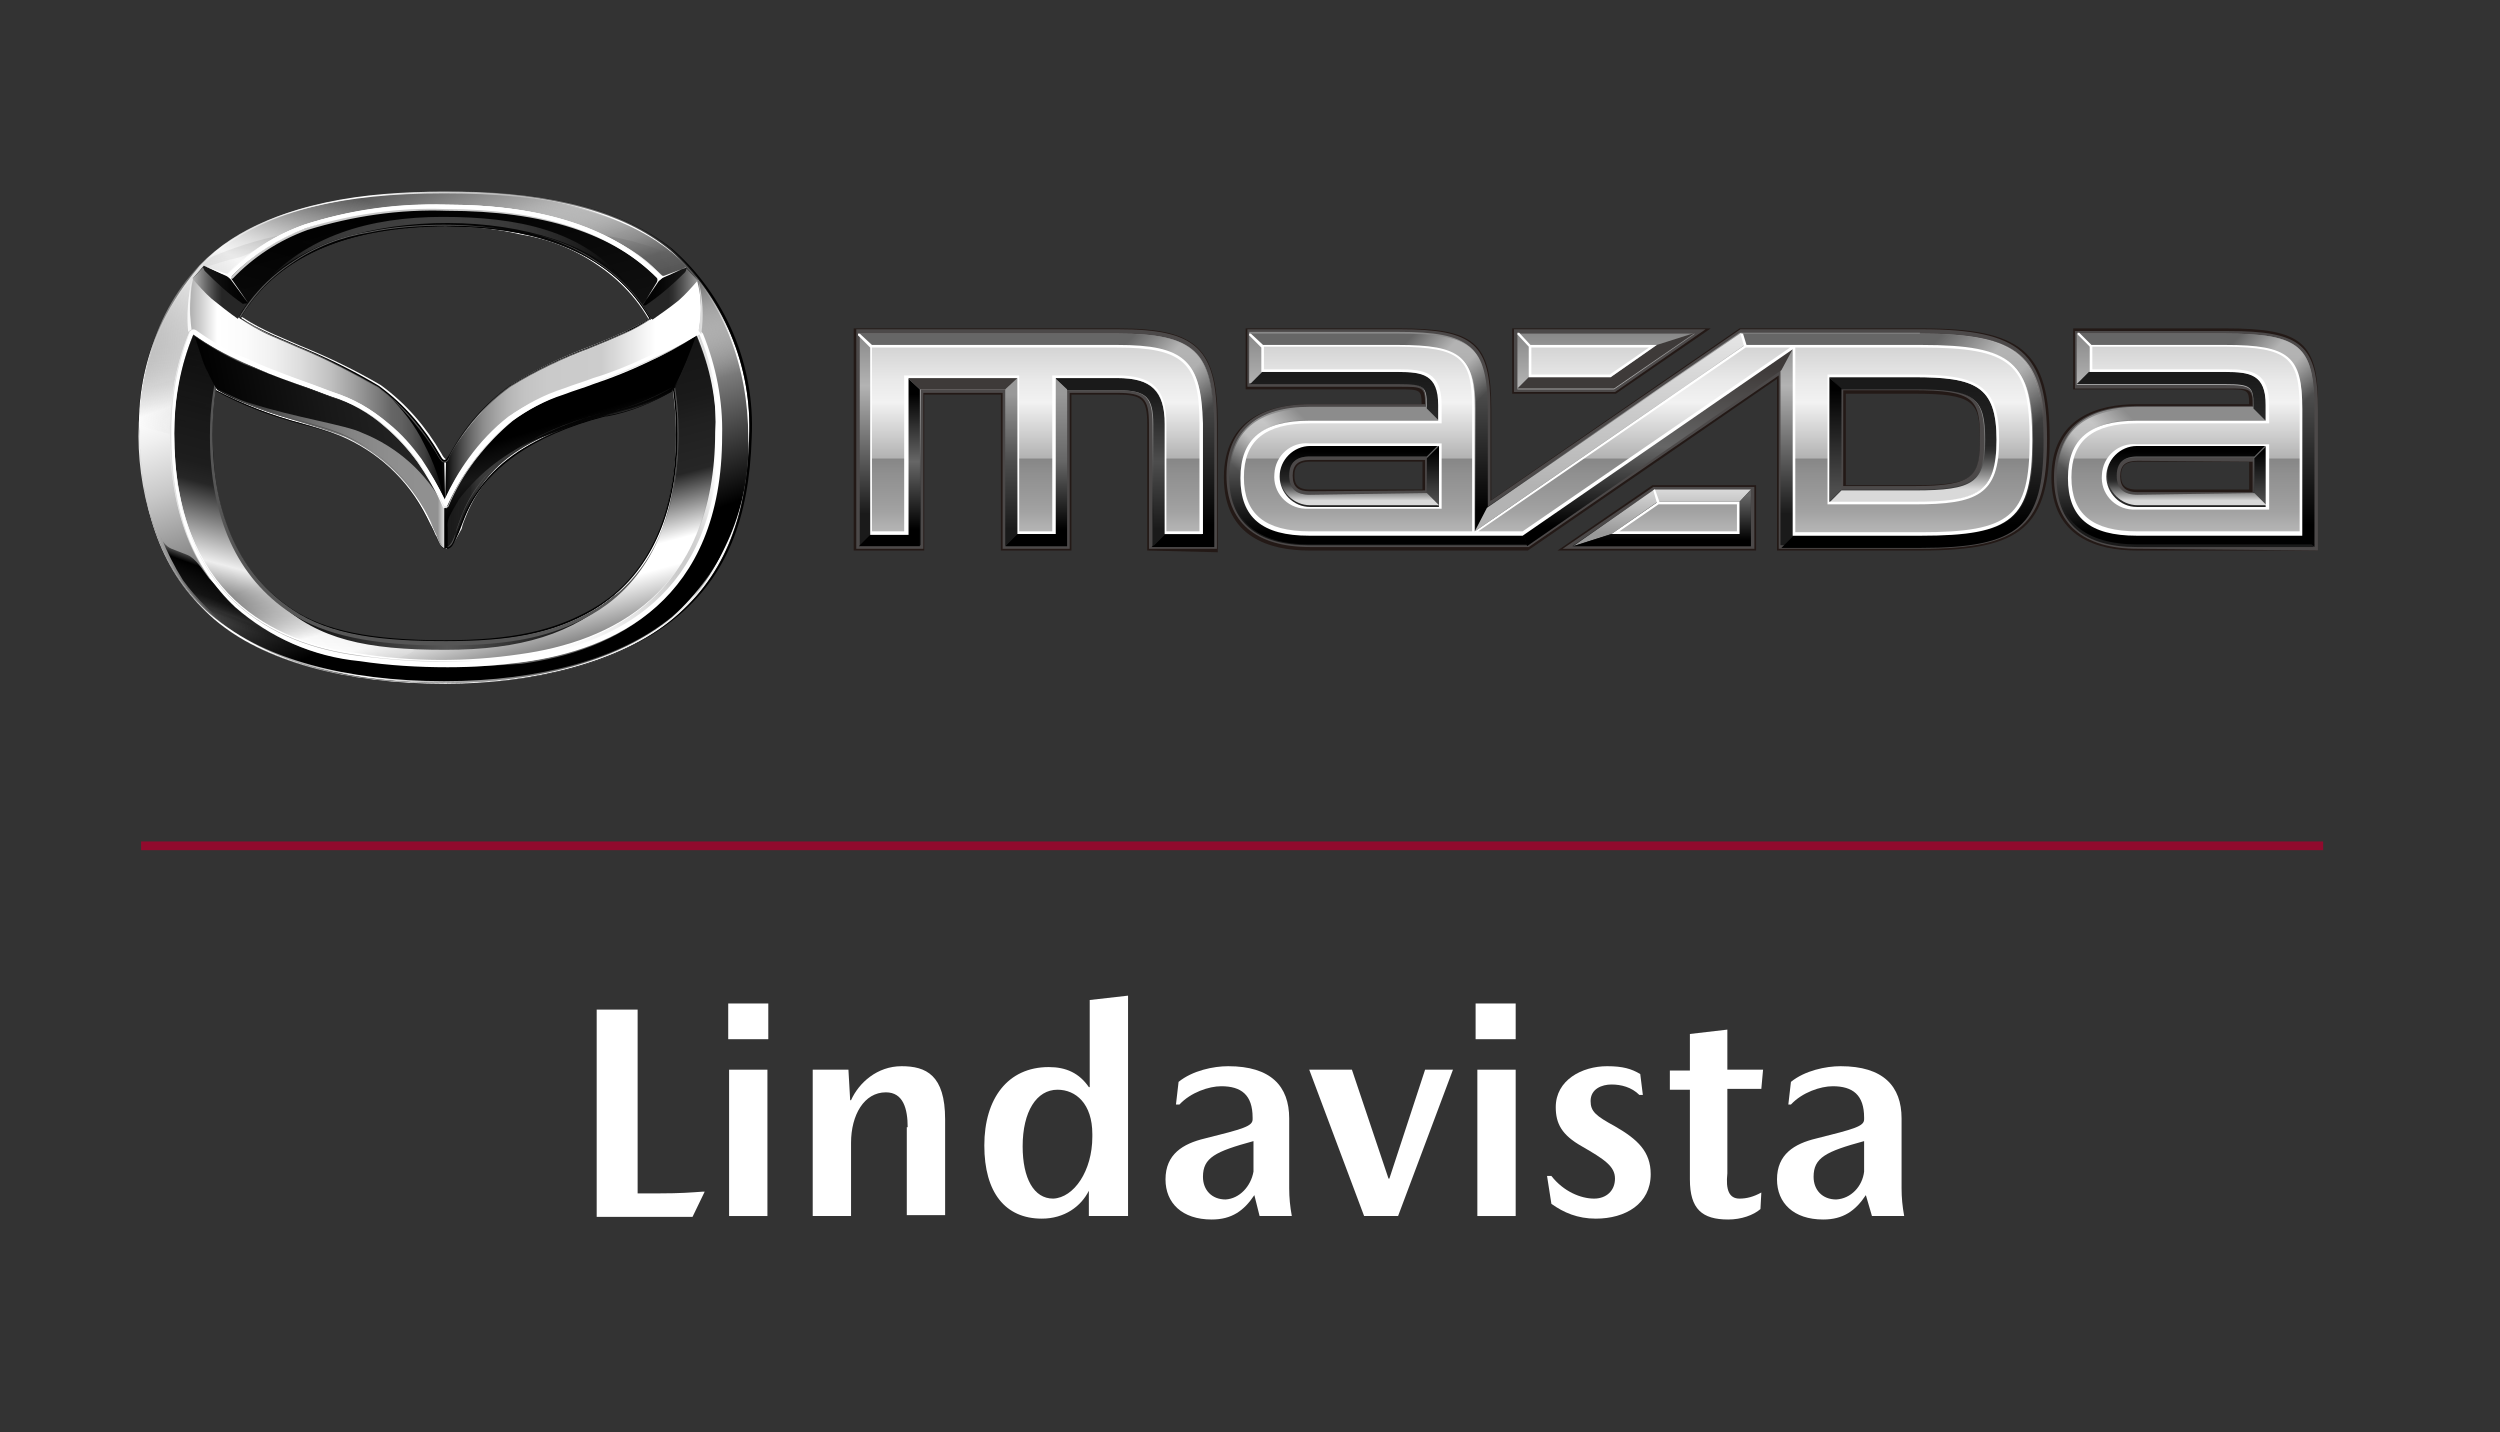 <?xml version="1.0" encoding="utf-8"?>
<!-- Generator: Adobe Illustrator 28.1.0, SVG Export Plug-In . SVG Version: 6.00 Build 0)  -->
<svg version="1.1" id="Layer_1" xmlns="http://www.w3.org/2000/svg" xmlns:xlink="http://www.w3.org/1999/xlink" x="0px" y="0px"
	 viewBox="0 0 287 164.4" style="enable-background:new 0 0 287 164.4;" xml:space="preserve">
<rect x="0" y="0" width="287" height="164.4" fill="#333333" stroke="none"/>
<style type="text/css">
	.st0{display:none;}
	.st1{display:inline;}
	.st2{fill:none;stroke:#910A2D;stroke-miterlimit:10;}
	.st3{fill:#231916;}
	.st4{fill:#4C4949;}
	.st5{fill:url(#SVGID_1_);}
	.st6{fill:url(#SVGID_00000029728699726505944460000014475911465379871402_);}
	.st7{opacity:0.5;fill:url(#SVGID_00000058590585140061850980000003852808514697506462_);enable-background:new    ;}
	.st8{fill:url(#SVGID_00000072267100099764991530000016176593650559218580_);}
	.st9{fill:url(#SVGID_00000182495940914846387480000000006126980237195414_);}
	.st10{fill:url(#SVGID_00000133500777671519460980000004468122255010000573_);}
	.st11{fill:#3E3A39;}
	.st12{fill:url(#SVGID_00000008832784337653522970000016391881293480064146_);}
	.st13{fill:url(#SVGID_00000013890638928931474870000003767281432697581233_);}
	.st14{opacity:0.5;fill:url(#SVGID_00000101812599738401154960000016699842486358795440_);enable-background:new    ;}
	.st15{fill:url(#SVGID_00000181055462484216884150000004566258017054631343_);}
	.st16{opacity:0.5;fill:url(#SVGID_00000084495165851586125140000005191265271347324855_);enable-background:new    ;}
	.st17{fill:url(#SVGID_00000055698444283503964920000005142301989520311171_);}
	.st18{fill:url(#SVGID_00000161608450497174516870000016730975084373088932_);}
	.st19{fill:url(#SVGID_00000177473550904087026250000004645317015949308828_);}
	.st20{fill:url(#SVGID_00000173161628568375419340000007209708052248950924_);}
	.st21{fill:url(#SVGID_00000036224723190052069100000001733005719670547077_);}
	.st22{fill:url(#SVGID_00000164474099867428038390000014270093836719085445_);}
	.st23{fill:url(#SVGID_00000150080144375188364520000009572786390478731678_);}
	.st24{fill:url(#SVGID_00000029767504691286415030000009828385018480993177_);}
	.st25{opacity:0.5;fill:url(#SVGID_00000158729522448847333550000005129180594042836395_);enable-background:new    ;}
	.st26{fill:url(#SVGID_00000000920208239859646260000014030689188080287130_);}
	.st27{fill:url(#SVGID_00000101781461762092227420000008087275210022111624_);}
	.st28{fill:url(#SVGID_00000021805291846974610420000010159589007653263546_);}
	.st29{opacity:0.5;fill:url(#SVGID_00000172428039199902903640000017295843240654408582_);enable-background:new    ;}
	.st30{fill:url(#SVGID_00000000942145106523064860000014635072585218699692_);}
	.st31{opacity:0.5;fill:url(#SVGID_00000179642681978583035460000004755568930361602723_);enable-background:new    ;}
	.st32{fill:url(#SVGID_00000000188711985131269330000006005382423023429278_);}
	.st33{fill:url(#SVGID_00000161597300087906723450000009603554229227830680_);}
	.st34{fill:url(#SVGID_00000029018601619501133280000005931099547214944936_);}
	.st35{fill:#FFFFFF;}
	.st36{fill:url(#SVGID_00000007403840581152984610000015784262799901873322_);}
	.st37{fill-rule:evenodd;clip-rule:evenodd;fill:url(#in_sf_base_00000042705760997340629650000008305284904489800081_);}
	.st38{fill-rule:evenodd;clip-rule:evenodd;fill:url(#in_sf_base-2_00000003793606426614424000000014777535194411097217_);}
	.st39{fill-rule:evenodd;clip-rule:evenodd;fill:url(#SVGID_00000064330187030093097630000012881829122002577077_);}
	.st40{fill-rule:evenodd;clip-rule:evenodd;fill:url(#out_sf_base_00000005976662690365906950000017413297883408220845_);}
	
		.st41{opacity:0.74;fill-rule:evenodd;clip-rule:evenodd;fill:url(#SVGID_00000003806950549417845670000015248397930525898907_);enable-background:new    ;}
	.st42{fill-rule:evenodd;clip-rule:evenodd;fill:url(#in_up_right_00000003800275424018794150000008975948874149928084_);}
	.st43{fill-rule:evenodd;clip-rule:evenodd;fill:url(#in_up_right-2_00000152265807244553245630000012259638446844327589_);}
	.st44{fill-rule:evenodd;clip-rule:evenodd;fill:url(#SVGID_00000031901421221004894590000015367749417400083337_);}
	
		.st45{opacity:0.9;fill-rule:evenodd;clip-rule:evenodd;fill:url(#SVGID_00000119083881523134861130000008054072477755980974_);enable-background:new    ;}
	.st46{fill:#565656;}
	.st47{fill:url(#outline-2_00000036231184622616204600000011876627840745940868_);}
	
		.st48{opacity:0.2;fill-rule:evenodd;clip-rule:evenodd;fill:url(#SVGID_00000135662852022816151940000002535590065866303619_);enable-background:new    ;}
	
		.st49{opacity:0.2;fill-rule:evenodd;clip-rule:evenodd;fill:url(#SVGID_00000177446840652134395380000009570375138716097466_);fill-opacity:0.42;enable-background:new    ;}
	.st50{opacity:0.5;fill:#C8C8C8;enable-background:new    ;}
	.st51{fill:none;}
	.st52{fill-rule:evenodd;clip-rule:evenodd;fill:url(#SVGID_00000178207328723906261670000008508814055652628617_);}
	
		.st53{opacity:0.9;fill-rule:evenodd;clip-rule:evenodd;fill:url(#SVGID_00000009552669508033127260000000540770439504941963_);enable-background:new    ;}
	.st54{fill:url(#wing_low_sf_00000013890329190863122740000016783144164399720836_);}
	.st55{fill-rule:evenodd;clip-rule:evenodd;fill:url(#SVGID_00000092427164371938507110000016036272718357769371_);}
	.st56{fill-rule:evenodd;clip-rule:evenodd;fill:url(#SVGID_00000019660211177822133890000012435005978528699780_);}
	.st57{fill-rule:evenodd;clip-rule:evenodd;fill:url(#SVGID_00000080176711927460075470000002646501568067869359_);}
	.st58{fill-rule:evenodd;clip-rule:evenodd;fill:url(#SVGID_00000027577637273656450070000005399688516092068774_);}
	.st59{fill-rule:evenodd;clip-rule:evenodd;}
	.st60{fill:#C8C8C8;}
	.st61{fill:url(#SVGID_00000180338101322570078430000000135076885222077076_);fill-opacity:0.8;}
	.st62{fill:#1A1A1A;}
	.st63{fill-rule:evenodd;clip-rule:evenodd;fill:url(#SVGID_00000020377458849531371150000001190385793535405464_);}
	.st64{fill-rule:evenodd;clip-rule:evenodd;fill:#DCDCDC;}
	.st65{fill-rule:evenodd;clip-rule:evenodd;fill:url(#SVGID_00000145051056640670536740000009447784970504159139_);}
	.st66{fill-rule:evenodd;clip-rule:evenodd;fill:url(#SVGID_00000112619333787294233690000018268075379318519696_);}
	.st67{fill-rule:evenodd;clip-rule:evenodd;fill:url(#SVGID_00000062191946488105899390000015206024734641306248_);}
	.st68{fill-rule:evenodd;clip-rule:evenodd;fill:url(#SVGID_00000032607524524217190170000015510319838460088470_);}
	.st69{enable-background:new    ;}
	.st70{display:inline;enable-background:new    ;}
	.st71{fill:#7A1313;}
	.st72{display:inline;opacity:0.3;fill:#36BF19;enable-background:new    ;}
</style>
<g id="Fondo" class="st0">
	<rect x="0.3" y="-0.1" class="st1" width="287.4" height="164.3"/>
</g>
<g id="Mazda">
	<g>
		<line class="st2" x1="16.2" y1="97.1" x2="266.7" y2="97.1"/>
		<path class="st3" d="M131.7,63.2V48.7c0-2.9-0.6-3.4-3.5-3.4H123v17.9h-8.1V45.3h-8.8v17.9H98V37.7h30.3c9.1,0,11.5,2.2,11.5,11
			v14.7L131.7,63.2z"/>
		<path class="st3" d="M220.6,37.7h-20.9l-28.5,19.7V46.9c0-7.6-1.9-9.2-10.6-9.2H143v7h17.5c2.5,0,2.7,0,2.7,1.7h-12.9
			c-4.4,0-9.8,1.5-9.8,8.4s5.3,8.4,9.8,8.4h25.1L204,43.5v19.7h16.6c11.5,0,14.7-2.7,14.7-12.8S232.1,37.7,220.6,37.7z M163.3,56.2
			h-12.9c-1.6,0-1.8-0.8-1.8-1.6s0.2-1.6,1.8-1.6h12.9V56.2z M219.7,55.7h-7.8V45.2h7.8c6.9,0,7.6,0.9,7.6,5.3
			S226.6,55.7,219.7,55.7z"/>
		<polygon class="st3" points="173.6,45.2 173.6,37.7 196.4,37.7 185.5,45.2 		"/>
		<polygon class="st3" points="178.8,63.2 189.7,55.7 201.6,55.7 201.6,63.2 		"/>
		<path class="st3" d="M255.5,37.7H238v7h17.5c2.5,0,2.7,0,2.7,1.7h-12.9c-4.4,0-9.8,1.5-9.8,8.4s5.3,8.4,9.8,8.4h20.8V46.9
			C266.2,39.3,264.3,37.7,255.5,37.7z M258.2,56.2h-12.9c-1.6,0-1.8-0.8-1.8-1.6s0.2-1.6,1.8-1.6h12.9V56.2z"/>
		<path class="st4" d="M131.9,63V48.7c0-3-0.6-3.6-3.7-3.6h-5.4V63h-7.7V45.1H106V63h-7.7V37.8h30.1c9,0,11.3,2.2,11.3,10.7V63
			H131.9z"/>
		<path class="st4" d="M220.6,37.8h-20.8l-28.7,19.7V46.9c0-7.4-1.9-9.1-10.4-9.1h-17.5v6.6h17.5c2.6,0,2.9,0,2.9,2l0,0h-13.2
			c-6.3,0-9.6,2.9-9.6,8.2s3.3,8.2,9.6,8.2h25.1l28.7-19.7V63h16.4C232,63,235,60.3,235,50.4S232,37.8,220.6,37.8z M150.4,56.4
			c-1.4,0-2-0.5-2-1.8c0-1.2,0.6-1.8,2-1.8h13.2v3.5L150.4,56.4z M219.7,55.8h-8.1v-11h8c7,0,7.7,1,7.7,5.4S226.8,55.8,219.7,55.8z"
			/>
		<polygon class="st4" points="173.8,45 173.8,37.8 195.8,37.8 185.4,45 		"/>
		<polygon class="st4" points="179.4,63 189.8,55.9 201.4,55.9 201.4,63 		"/>
		<path class="st4" d="M245.4,63c-6.3,0-9.6-2.9-9.6-8.2s3.3-8.2,9.6-8.2h13.2l0,0c0-2-0.2-2-2.9-2h-17.5V38h17.5
			c8.6,0,10.4,1.6,10.4,9.1v16.1L245.4,63z M245.4,52.9c-1.4,0-2,0.5-2,1.8c0,1.2,0.6,1.8,2,1.8h13.2V53L245.4,52.9L245.4,52.9z"/>
		
			<linearGradient id="SVGID_1_" gradientUnits="userSpaceOnUse" x1="182.152" y1="1604.778" x2="182.152" y2="1580.322" gradientTransform="matrix(1 0 0 1 0 -1542.11)">
			<stop  offset="0.15" style="stop-color:#1A1A1A"/>
			<stop  offset="0.45" style="stop-color:#666666"/>
			<stop  offset="0.75" style="stop-color:#B3B3B3"/>
			<stop  offset="1" style="stop-color:#888888"/>
		</linearGradient>
		<path class="st5" d="M139.3,48.6v14.1h-7v-14c0-3.2-0.8-3.9-4.1-3.9h-5.7v17.9h-7v-18h-9.8v17.9h-7V38.3h29.7
			C137.1,38.3,139.3,40.3,139.3,48.6z M220.4,38.2h-20.7l-29.1,20.1V46.9c0-7.2-1.7-8.8-10.1-8.8h-17.1V44h17.1
			c2.9,0,3.2,0.3,3.2,2.4v0.4h-13.4c-6.1,0-9.2,2.7-9.2,7.9s3.1,7.9,9.2,7.9h24.9l29.2-20.2v20.2h16c11.3,0,14.1-2.5,14.1-12.2
			s-2.9-12.1-14.1-12.1L220.4,38.2z M163.8,56.8h-13.4c-1.6,0-2.4-0.7-2.4-2.2s0.8-2.2,2.4-2.2h13.4V56.8z M219.7,56.2h-8.4V44.6
			h8.4c6.9,0,8.1,0.9,8.1,5.8S226.6,56.2,219.7,56.2z M194.6,38.3h-20.4v6.4h11.1L194.6,38.3z M201,56.3h-11.2l-9.3,6.4H201V56.3z
			 M255.5,38.3h-17.1v5.9h17.1c2.9,0,3.2,0.3,3.2,2.4V47h-13.4c-6.1,0-9.2,2.7-9.2,7.9s3.1,7.9,9.2,7.9h20.3V46.9
			C265.7,39.7,264,38.3,255.5,38.3z M258.7,56.9h-13.4c-1.6,0-2.4-0.7-2.4-2.2s0.8-2.2,2.4-2.2h13.4V56.9z"/>
		
			<linearGradient id="SVGID_00000089576110087194314170000006335681166241343394_" gradientUnits="userSpaceOnUse" x1="119" y1="1604.778" x2="119" y2="1580.322" gradientTransform="matrix(1 0 0 1 0 -1542.11)">
			<stop  offset="0.1" style="stop-color:#000000"/>
			<stop  offset="0.9" style="stop-color:#666666"/>
		</linearGradient>
		<path style="fill:url(#SVGID_00000089576110087194314170000006335681166241343394_);" d="M128.3,38.3H98.6l1.4,1.4h28.4
			c7.6,0,9.6,1.8,9.6,9v12.7h-4.4l-1.4,1.4h7.2V48.6C139.3,40.3,137.1,38.3,128.3,38.3z"/>
		
			<linearGradient id="SVGID_00000044155664442655034450000009825623942164560008_" gradientUnits="userSpaceOnUse" x1="129.623" y1="1579.056" x2="140.261" y2="1589.694" gradientTransform="matrix(1 0 0 1 0 -1542.11)">
			<stop  offset="0.1" style="stop-color:#FFFFFF;stop-opacity:0"/>
			<stop  offset="0.2" style="stop-color:#FFFFFF;stop-opacity:0.32"/>
			<stop  offset="0.4" style="stop-color:#FFFFFF"/>
			<stop  offset="0.6" style="stop-color:#FFFFFF"/>
			<stop  offset="0.9" style="stop-color:#FFFFFF;stop-opacity:0"/>
		</linearGradient>
		<path style="opacity:0.5;fill:url(#SVGID_00000044155664442655034450000009825623942164560008_);enable-background:new    ;" d="
			M128.3,38.3v1.4c7.6,0,9.6,1.8,9.6,9h1.4C139.3,40.3,137.1,38.3,128.3,38.3z"/>
		
			<linearGradient id="SVGID_00000011744658497387057020000002463435929148149935_" gradientUnits="userSpaceOnUse" x1="127.45" y1="1604.778" x2="127.45" y2="1585.478" gradientTransform="matrix(1 0 0 1 0 -1542.11)">
			<stop  offset="0.1" style="stop-color:#1A1A1A"/>
			<stop  offset="0.5" style="stop-color:#4D4D4D"/>
			<stop  offset="0.9" style="stop-color:#1A1A1A"/>
		</linearGradient>
		<path style="fill:url(#SVGID_00000011744658497387057020000002463435929148149935_);" d="M128.3,43.4h-7.2l1.4,1.4h5.8
			c3.3,0,4.1,0.8,4.1,3.9v14l1.4-1.4V48.7C133.6,44.9,132.2,43.4,128.3,43.4z"/>
		
			<linearGradient id="SVGID_00000055697796505974402230000010318531175065339047_" gradientUnits="userSpaceOnUse" x1="118.95" y1="1604.778" x2="118.95" y2="1585.478" gradientTransform="matrix(1 0 0 1 0 -1542.11)">
			<stop  offset="0.1" style="stop-color:#000000"/>
			<stop  offset="0.5" style="stop-color:#666666"/>
			<stop  offset="0.9" style="stop-color:#999999"/>
		</linearGradient>
		<polygon style="fill:url(#SVGID_00000055697796505974402230000010318531175065339047_);" points="121.1,43.4 121.1,61.3 
			116.8,61.3 115.4,62.7 122.5,62.7 122.5,44.7 		"/>
		
			<linearGradient id="SVGID_00000075134140795378064870000004666087200932142239_" gradientUnits="userSpaceOnUse" x1="116.1" y1="1604.778" x2="116.1" y2="1585.478" gradientTransform="matrix(1 0 0 1 0 -1542.11)">
			<stop  offset="0.1" style="stop-color:#1A1A1A"/>
			<stop  offset="0.5" style="stop-color:#4D4D4D"/>
			<stop  offset="0.9" style="stop-color:#999999"/>
		</linearGradient>
		<polygon style="fill:url(#SVGID_00000075134140795378064870000004666087200932142239_);" points="115.4,44.7 115.4,62.7 
			116.8,61.3 116.8,43.4 		"/>
		<polygon class="st11" points="104.2,43.4 105.6,44.7 115.4,44.7 116.8,43.4 		"/>
		
			<linearGradient id="SVGID_00000058554225174484943870000015135635035900624802_" gradientUnits="userSpaceOnUse" x1="102.1" y1="1604.778" x2="102.1" y2="1585.478" gradientTransform="matrix(1 0 0 1 0 -1542.11)">
			<stop  offset="0.1" style="stop-color:#000000"/>
			<stop  offset="0.5" style="stop-color:#666666"/>
			<stop  offset="0.9" style="stop-color:#000000"/>
		</linearGradient>
		<polygon style="fill:url(#SVGID_00000058554225174484943870000015135635035900624802_);" points="104.2,43.4 104.2,61.3 100,61.3 
			98.6,62.7 105.6,62.7 105.6,44.7 		"/>
		
			<linearGradient id="SVGID_00000086664827636552552620000017706287218326306476_" gradientUnits="userSpaceOnUse" x1="157.15" y1="1603.067" x2="157.15" y2="1580.3" gradientTransform="matrix(1 0 0 1 0 -1542.11)">
			<stop  offset="0.1" style="stop-color:#000000"/>
			<stop  offset="0.9" style="stop-color:#666666"/>
		</linearGradient>
		<path style="fill:url(#SVGID_00000086664827636552552620000017706287218326306476_);" d="M160.6,38.3h-17.1l1.4,1.4h15.7
			c7.2,0,8.8,1.3,8.8,7.3v14l1.4-2.6V46.9C170.7,39.7,169,38.3,160.6,38.3z"/>
		
			<linearGradient id="SVGID_00000149381842063733172880000017533620694494637238_" gradientUnits="userSpaceOnUse" x1="161.858" y1="1579.065" x2="171.245" y2="1588.431" gradientTransform="matrix(1 0 0 1 0 -1542.11)">
			<stop  offset="0.1" style="stop-color:#FFFFFF;stop-opacity:0"/>
			<stop  offset="0.2" style="stop-color:#FFFFFF;stop-opacity:0.32"/>
			<stop  offset="0.4" style="stop-color:#FFFFFF"/>
			<stop  offset="0.6" style="stop-color:#FFFFFF"/>
			<stop  offset="0.9" style="stop-color:#FFFFFF;stop-opacity:0"/>
		</linearGradient>
		<path style="opacity:0.5;fill:url(#SVGID_00000149381842063733172880000017533620694494637238_);enable-background:new    ;" d="
			M160.6,38.3v1.4c7.2,0,8.8,1.3,8.8,7.3h1.4C170.7,39.7,169,38.3,160.6,38.3z"/>
		
			<linearGradient id="SVGID_00000134222661483663796830000012719959199653995940_" gradientUnits="userSpaceOnUse" x1="158.25" y1="1604.778" x2="158.25" y2="1589.008" gradientTransform="matrix(1 0 0 1 0 -1542.11)">
			<stop  offset="0.1" style="stop-color:#000000"/>
			<stop  offset="0.9" style="stop-color:#8C8C8C"/>
		</linearGradient>
		<path style="fill:url(#SVGID_00000134222661483663796830000012719959199653995940_);" d="M174.9,61.3h-24.5
			c-5.4,0-7.9-2.1-7.9-6.6s2.5-6.6,7.9-6.6h14.8l-1.4-1.4h-13.4c-6.1,0-9.2,2.7-9.2,7.9s3.1,7.9,9.2,7.9h24.9L174.9,61.3z"/>
		
			<linearGradient id="SVGID_00000019680675741373725370000010291339505885716357_" gradientUnits="userSpaceOnUse" x1="140.972" y1="1596.682" x2="149.522" y2="1588.132" gradientTransform="matrix(1 0 0 1 0 -1542.11)">
			<stop  offset="0.1" style="stop-color:#FFFFFF;stop-opacity:0"/>
			<stop  offset="0.2" style="stop-color:#FFFFFF;stop-opacity:0.32"/>
			<stop  offset="0.4" style="stop-color:#FFFFFF"/>
			<stop  offset="0.6" style="stop-color:#FFFFFF"/>
			<stop  offset="0.9" style="stop-color:#FFFFFF;stop-opacity:0"/>
		</linearGradient>
		<path style="opacity:0.5;fill:url(#SVGID_00000019680675741373725370000010291339505885716357_);enable-background:new    ;" d="
			M150.4,46.9c-6.1,0-9.2,2.7-9.2,7.9h1.4c0-4.4,2.5-6.6,7.9-6.6L150.4,46.9z"/>
		
			<linearGradient id="SVGID_00000078766415011053364500000001031727051361227689_" gradientUnits="userSpaceOnUse" x1="154.35" y1="1590.389" x2="154.35" y2="1584.818" gradientTransform="matrix(1 0 0 1 0 -1542.11)">
			<stop  offset="0.1" style="stop-color:#262626"/>
			<stop  offset="0.9" style="stop-color:#1A1A1A"/>
		</linearGradient>
		<path style="fill:url(#SVGID_00000078766415011053364500000001031727051361227689_);" d="M160.6,42.7h-15.7l-1.4,1.4h17.1
			c2.9,0,3.2,0.3,3.2,2.4v0.4l1.4,1.4v-1.8C165.2,43,163.4,42.7,160.6,42.7z"/>
		
			<linearGradient id="SVGID_00000182487121898209016820000012983718115676596153_" gradientUnits="userSpaceOnUse" x1="164.5" y1="1600.282" x2="164.5" y2="1593.307" gradientTransform="matrix(1 0 0 1 0 -1542.11)">
			<stop  offset="0.1" style="stop-color:#4D4D4D"/>
			<stop  offset="0.9" style="stop-color:#000000"/>
		</linearGradient>
		<polygon style="fill:url(#SVGID_00000182487121898209016820000012983718115676596153_);" points="163.8,52.6 163.8,56.8 
			165.2,58.2 165.2,51.2 		"/>
		
			<linearGradient id="SVGID_00000082338792342794641860000012704291221190552729_" gradientUnits="userSpaceOnUse" x1="156.05" y1="1600.282" x2="156.05" y2="1593.307" gradientTransform="matrix(1 0 0 1 0 -1542.11)">
			<stop  offset="0.1" style="stop-color:#D9D9D9"/>
			<stop  offset="0.18" style="stop-color:#A6A6A6"/>
			<stop  offset="0.27" style="stop-color:#6F6F6F"/>
			<stop  offset="0.35" style="stop-color:#474747"/>
			<stop  offset="0.41" style="stop-color:#2F2F2F"/>
			<stop  offset="0.45" style="stop-color:#262626"/>
			<stop  offset="0.9" style="stop-color:#000000"/>
		</linearGradient>
		<path style="fill:url(#SVGID_00000082338792342794641860000012704291221190552729_);" d="M150.4,56.8c-1.6,0-2.4-0.7-2.4-2.2
			s0.8-2.2,2.4-2.2h13.4l1.4-1.4h-14.8c-1.9,0-3.5,1.6-3.5,3.5s1.6,3.5,3.5,3.5h14.8l-1.4-1.4L150.4,56.8z"/>
		<polygon class="st11" points="190.2,39.6 184.9,43.3 175.5,43.3 174.2,44.6 185.3,44.6 194.6,38.2 		"/>
		
			<linearGradient id="SVGID_00000070116260483406745880000013575730342352149131_" gradientUnits="userSpaceOnUse" x1="190.8" y1="1604.778" x2="190.8" y2="1598.352" gradientTransform="matrix(1 0 0 1 0 -1542.11)">
			<stop  offset="0.23" style="stop-color:#999999"/>
			<stop  offset="0.77" style="stop-color:#C5C5C5"/>
			<stop  offset="1" style="stop-color:#D9D9D9"/>
		</linearGradient>
		<polygon style="fill:url(#SVGID_00000070116260483406745880000013575730342352149131_);" points="189.9,56.2 180.6,62.7 185,61.3 
			190.3,57.6 199.7,57.6 201,56.2 		"/>
		
			<linearGradient id="SVGID_00000054958931980928850050000003622786185062959033_" gradientUnits="userSpaceOnUse" x1="190.8" y1="1604.778" x2="190.8" y2="1598.352" gradientTransform="matrix(1 0 0 1 0 -1542.11)">
			<stop  offset="0.1" style="stop-color:#000000"/>
			<stop  offset="0.9" style="stop-color:#666666"/>
		</linearGradient>
		<polygon style="fill:url(#SVGID_00000054958931980928850050000003622786185062959033_);" points="199.7,57.6 199.7,61.3 185,61.3 
			180.6,62.7 201,62.7 201,56.2 		"/>
		
			<linearGradient id="SVGID_00000170256233621185224420000006067164480557098369_" gradientUnits="userSpaceOnUse" x1="184.8" y1="1603.067" x2="184.8" y2="1580.322" gradientTransform="matrix(1 0 0 1 0 -1542.11)">
			<stop  offset="0.23" style="stop-color:#B3B3B3"/>
			<stop  offset="0.9" style="stop-color:#DFDFDF"/>
			<stop  offset="1" style="stop-color:#E6E6E6"/>
		</linearGradient>
		<polygon style="fill:url(#SVGID_00000170256233621185224420000006067164480557098369_);" points="199.9,38.2 170.7,58.3 169.3,61 
			200.3,39.6 		"/>
		
			<linearGradient id="SVGID_00000074423780055949128570000006637348093643185847_" gradientUnits="userSpaceOnUse" x1="190.4" y1="1604.778" x2="190.4" y2="1582.011" gradientTransform="matrix(1 0 0 1 0 -1542.11)">
			<stop  offset="0.1" style="stop-color:#000000"/>
			<stop  offset="0.5" style="stop-color:#666666"/>
			<stop  offset="0.9" style="stop-color:#3E3A39"/>
		</linearGradient>
		<polygon style="fill:url(#SVGID_00000074423780055949128570000006637348093643185847_);" points="174.9,61.3 175.3,62.7 
			204.5,42.5 205.9,39.9 		"/>
		
			<linearGradient id="SVGID_00000020400367430298302260000000770118937835483018_" gradientUnits="userSpaceOnUse" x1="217.25" y1="1604.778" x2="217.25" y2="1580.3" gradientTransform="matrix(1 0 0 1 0 -1542.11)">
			<stop  offset="0.1" style="stop-color:#000000"/>
			<stop  offset="0.9" style="stop-color:#666666"/>
		</linearGradient>
		<path style="fill:url(#SVGID_00000020400367430298302260000000770118937835483018_);" d="M220.6,38.3h-20.7l0.4,1.4h20.3
			c10.5,0,12.8,1.9,12.8,10.9s-2.2,10.9-12.8,10.9h-14.7l-1.4,1.4h16c11.3,0,14.1-2.5,14.1-12.2S231.8,38.3,220.6,38.3z"/>
		
			<linearGradient id="SVGID_00000179608107748241332510000016903176357929055649_" gradientUnits="userSpaceOnUse" x1="222.403" y1="1578.487" x2="235.585" y2="1591.67" gradientTransform="matrix(1 0 0 1 0 -1542.11)">
			<stop  offset="0.1" style="stop-color:#FFFFFF;stop-opacity:0"/>
			<stop  offset="0.2" style="stop-color:#FFFFFF;stop-opacity:0.32"/>
			<stop  offset="0.4" style="stop-color:#FFFFFF"/>
			<stop  offset="0.6" style="stop-color:#FFFFFF"/>
			<stop  offset="0.9" style="stop-color:#FFFFFF;stop-opacity:0"/>
		</linearGradient>
		<path style="opacity:0.5;fill:url(#SVGID_00000179608107748241332510000016903176357929055649_);enable-background:new    ;" d="
			M220.6,38.3v1.4c10.5,0,12.8,1.9,12.8,10.9h1.4C234.7,40.7,231.8,38.3,220.6,38.3z"/>
		
			<linearGradient id="SVGID_00000085973579921855102750000006951431853925636010_" gradientUnits="userSpaceOnUse" x1="219.6" y1="1599.733" x2="219.6" y2="1585.367" gradientTransform="matrix(1 0 0 1 0 -1542.11)">
			<stop  offset="0.1" style="stop-color:#D9D9D9"/>
			<stop  offset="0.18" style="stop-color:#A6A6A6"/>
			<stop  offset="0.27" style="stop-color:#6F6F6F"/>
			<stop  offset="0.35" style="stop-color:#474747"/>
			<stop  offset="0.41" style="stop-color:#2F2F2F"/>
			<stop  offset="0.45" style="stop-color:#262626"/>
			<stop  offset="0.9" style="stop-color:#1A1A1A"/>
		</linearGradient>
		<path style="fill:url(#SVGID_00000085973579921855102750000006951431853925636010_);" d="M219.7,43.3H210l1.4,1.4h8.4
			c6.9,0,8.1,0.9,8.1,5.8s-1.3,5.8-8.1,5.8h-8.4l-1.4,1.4h9.7c7.1,0,9.5-1,9.5-7.2S226.8,43.3,219.7,43.3z"/>
		
			<linearGradient id="SVGID_00000080926627493506134350000008369904933950772120_" gradientUnits="userSpaceOnUse" x1="210.7" y1="1599.733" x2="210.7" y2="1585.367" gradientTransform="matrix(1 0 0 1 0 -1542.11)">
			<stop  offset="0.1" style="stop-color:#4D4D4D"/>
			<stop  offset="0.9" style="stop-color:#000000"/>
		</linearGradient>
		<polygon style="fill:url(#SVGID_00000080926627493506134350000008369904933950772120_);" points="210,43.3 210,57.6 211.4,56.2 
			211.4,44.6 		"/>
		
			<linearGradient id="SVGID_00000173843413397046015400000015632771478798755241_" gradientUnits="userSpaceOnUse" x1="252.05" y1="1604.778" x2="252.05" y2="1580.322" gradientTransform="matrix(1 0 0 1 0 -1542.11)">
			<stop  offset="0.1" style="stop-color:#000000"/>
			<stop  offset="0.9" style="stop-color:#666666"/>
		</linearGradient>
		<path style="fill:url(#SVGID_00000173843413397046015400000015632771478798755241_);" d="M255.5,38.3h-17.1l1.4,1.4h15.7
			c7.2,0,8.8,1.3,8.8,7.3v14.4l1.4,1.4V46.9C265.7,39.7,264,38.3,255.5,38.3z"/>
		
			<linearGradient id="SVGID_00000112613169581554487400000016666044196164434613_" gradientUnits="userSpaceOnUse" x1="256.839" y1="1579.102" x2="266.205" y2="1588.467" gradientTransform="matrix(1 0 0 1 0 -1542.11)">
			<stop  offset="0.1" style="stop-color:#FFFFFF;stop-opacity:0"/>
			<stop  offset="0.2" style="stop-color:#FFFFFF;stop-opacity:0.32"/>
			<stop  offset="0.4" style="stop-color:#FFFFFF"/>
			<stop  offset="0.6" style="stop-color:#FFFFFF"/>
			<stop  offset="0.9" style="stop-color:#FFFFFF;stop-opacity:0"/>
		</linearGradient>
		<path style="opacity:0.5;fill:url(#SVGID_00000112613169581554487400000016666044196164434613_);enable-background:new    ;" d="
			M255.5,38.3v1.4c7.2,0,8.8,1.3,8.8,7.3h1.4C265.7,39.7,264,38.3,255.5,38.3z"/>
		
			<linearGradient id="SVGID_00000133518539285070182460000002176768625609623487_" gradientUnits="userSpaceOnUse" x1="250.95" y1="1604.778" x2="250.95" y2="1589.008" gradientTransform="matrix(1 0 0 1 0 -1542.11)">
			<stop  offset="0.1" style="stop-color:#000000"/>
			<stop  offset="0.9" style="stop-color:#8C8C8C"/>
		</linearGradient>
		<path style="fill:url(#SVGID_00000133518539285070182460000002176768625609623487_);" d="M264.3,61.3h-18.9
			c-5.4,0-7.9-2.1-7.9-6.6s2.5-6.6,7.9-6.6h14.8l-1.4-1.4h-13.4c-6.1,0-9.2,2.7-9.2,7.9s3.1,7.9,9.2,7.9h20.3L264.3,61.3z"/>
		
			<linearGradient id="SVGID_00000036931360977183106860000017984952129276710578_" gradientUnits="userSpaceOnUse" x1="235.979" y1="1596.69" x2="244.518" y2="1588.13" gradientTransform="matrix(1 0 0 1 0 -1542.11)">
			<stop  offset="0.1" style="stop-color:#FFFFFF;stop-opacity:0"/>
			<stop  offset="0.2" style="stop-color:#FFFFFF;stop-opacity:0.32"/>
			<stop  offset="0.4" style="stop-color:#FFFFFF"/>
			<stop  offset="0.6" style="stop-color:#FFFFFF"/>
			<stop  offset="0.9" style="stop-color:#FFFFFF;stop-opacity:0"/>
		</linearGradient>
		<path style="opacity:0.5;fill:url(#SVGID_00000036931360977183106860000017984952129276710578_);enable-background:new    ;" d="
			M245.4,46.9c-6.1,0-9.2,2.7-9.2,7.9h1.4c0-4.4,2.5-6.6,7.9-6.6L245.4,46.9z"/>
		
			<linearGradient id="SVGID_00000182514320928525913600000008900068640779872404_" gradientUnits="userSpaceOnUse" x1="249.252" y1="1590.389" x2="249.252" y2="1584.818" gradientTransform="matrix(1 0 0 1 0 -1542.11)">
			<stop  offset="0.1" style="stop-color:#262626"/>
			<stop  offset="0.9" style="stop-color:#1A1A1A"/>
		</linearGradient>
		<path style="fill:url(#SVGID_00000182514320928525913600000008900068640779872404_);" d="M255.5,42.7h-15.7l-1.4,1.4h17.1
			c2.9,0,3.2,0.3,3.2,2.4v0.4l1.4,1.4v-1.8C260.2,43,258.4,42.7,255.5,42.7z"/>
		
			<linearGradient id="SVGID_00000087399188073690087410000007392073160901828526_" gradientUnits="userSpaceOnUse" x1="259.5" y1="1600.282" x2="259.5" y2="1593.307" gradientTransform="matrix(1 0 0 1 0 -1542.11)">
			<stop  offset="0.1" style="stop-color:#4D4D4D"/>
			<stop  offset="0.9" style="stop-color:#000000"/>
		</linearGradient>
		<polygon style="fill:url(#SVGID_00000087399188073690087410000007392073160901828526_);" points="258.8,52.6 258.8,56.8 
			260.2,58.2 260.2,51.2 		"/>
		
			<linearGradient id="SVGID_00000021120340170754796760000012657592280809932682_" gradientUnits="userSpaceOnUse" x1="251.05" y1="1600.282" x2="251.05" y2="1593.307" gradientTransform="matrix(1 0 0 1 0 -1542.11)">
			<stop  offset="0.1" style="stop-color:#D9D9D9"/>
			<stop  offset="0.18" style="stop-color:#A6A6A6"/>
			<stop  offset="0.27" style="stop-color:#6F6F6F"/>
			<stop  offset="0.35" style="stop-color:#474747"/>
			<stop  offset="0.41" style="stop-color:#2F2F2F"/>
			<stop  offset="0.45" style="stop-color:#262626"/>
			<stop  offset="0.9" style="stop-color:#000000"/>
		</linearGradient>
		<path style="fill:url(#SVGID_00000021120340170754796760000012657592280809932682_);" d="M245.4,56.8c-1.6,0-2.4-0.7-2.4-2.2
			s0.8-2.2,2.4-2.2h13.4l1.4-1.4h-14.8c-1.9,0-3.5,1.6-3.5,3.5s1.6,3.5,3.5,3.5h14.8l-1.4-1.4L245.4,56.8z"/>
		<path class="st35" d="M128.3,39.6h-28.2l-1.4-1.3h-0.2v0.2l1.4,1.4v21.5h4.4v-18h12.5v17.9h4.4V43.4h7c4,0,5.5,1.4,5.5,5.3v12.6
			h4.4V48.6C137.9,41.4,136,39.6,128.3,39.6z"/>
		<path class="st35" d="M220.6,39.6h-20.1l-0.4-1.3h-0.2h-0.1l0.4,1.4L169.3,61V46.9c0-6-1.6-7.3-8.8-7.3H145l-1.4-1.3h-0.2v0.2
			l1.4,1.4v2.8h15.7c2.8,0,4.6,0.3,4.6,3.8v1.8h-14.8c-5.4,0-7.9,2.1-7.9,6.6s2.5,6.6,7.9,6.6h24.5l31-21.4v21.4h14.7
			c10.5,0,12.8-1.9,12.8-10.9S231.1,39.6,220.6,39.6z M165.2,58.2h-14.8c-1.9,0-3.5-1.6-3.5-3.5s1.6-3.5,3.5-3.5h14.8V58.2z
			 M219.7,57.6H210V43.3h9.7c7.1,0,9.5,1,9.5,7.2S226.8,57.6,219.7,57.6z"/>
		<polygon class="st35" points="174.4,38.2 174.2,38.2 174.2,38.4 175.5,39.8 175.5,43.3 184.9,43.3 190.2,39.6 175.7,39.6 		"/>
		<polygon class="st35" points="190,56.2 189.9,56.2 189.8,56.3 190.2,57.7 185,61.3 199.7,61.3 199.7,57.6 190.5,57.6 		"/>
		<path class="st35" d="M255.5,39.6h-15.4l-1.4-1.4h-0.2v0.2l1.4,1.4v2.9h15.6c2.8,0,4.6,0.3,4.6,3.8v1.8h-14.8
			c-5.4,0-7.9,2.1-7.9,6.6s2.5,6.6,7.9,6.6h19V46.9C264.3,40.9,262.8,39.6,255.5,39.6z M260.1,58.2h-14.8c-1.9,0-3.5-1.6-3.5-3.5
			s1.6-3.5,3.5-3.5h14.8V58.2z"/>
		
			<linearGradient id="SVGID_00000020382501811112192550000009072909755320121515_" gradientUnits="userSpaceOnUse" x1="182.05" y1="1603.111" x2="182.05" y2="1581.967" gradientTransform="matrix(1 0 0 1 0 -1542.11)">
			<stop  offset="0" style="stop-color:#B5B5B5"/>
			<stop  offset="0.11" style="stop-color:#A2A2A2"/>
			<stop  offset="0.2" style="stop-color:#999999"/>
			<stop  offset="0.31" style="stop-color:#909090"/>
			<stop  offset="0.39" style="stop-color:#878787"/>
			<stop  offset="0.4" style="stop-color:#B3B3B3"/>
			<stop  offset="0.53" style="stop-color:#CFCFCF"/>
			<stop  offset="0.7" style="stop-color:#F2F2F2"/>
			<stop  offset="0.82" style="stop-color:#E9E9E9"/>
			<stop  offset="1" style="stop-color:#D4D4D4"/>
		</linearGradient>
		<path style="fill:url(#SVGID_00000020382501811112192550000009072909755320121515_);" d="M137.7,48.6V61h-3.8V48.7
			c0-4.1-1.6-5.6-5.7-5.6h-7.4V61H117V43.1h-13.2V61h-3.7V39.9h28.1C135.8,39.9,137.7,41.6,137.7,48.6z M169,46.9V61h-18.6
			c-5.2,0-7.6-2-7.6-6.2s2.4-6.2,7.6-6.2h15.1v-2.1c0-3.8-2-4.1-4.9-4.1h-15.5v-2.6h15.5C167.6,39.9,169,41,169,46.9z M165.4,50.9
			h-15.1c-2.1-0.2-3.9,1.4-4,3.5c-0.2,2.1,1.4,3.9,3.5,4c0.2,0,0.4,0,0.6,0h15.1v-7.5H165.4z M184.8,43l4.5-3.1h-13.5V43H184.8z
			 M174.8,61l30.7-21.1h-5.1L169.7,61H174.8z M199.4,61v-3.1h-9l-4.5,3.1H199.4z M233,50.5c0,8.8-2.2,10.6-12.5,10.6h-14.4V39.9
			h14.4C230.9,39.9,233,41.7,233,50.5L233,50.5z M229.5,50.5c0-6.3-2.5-7.5-9.7-7.5h-10v14.9h10C227,57.9,229.5,56.8,229.5,50.5
			L229.5,50.5z M264,46.9V61h-18.6c-5.2,0-7.6-2-7.6-6.2s2.4-6.2,7.6-6.2h15.1v-2.1c0-3.8-2-4.1-4.9-4.1h-15.4v-2.6h15.4
			C262.6,39.9,264,41,264,46.9L264,46.9z M260.4,51h-15.1c-2.1-0.2-3.9,1.4-4,3.5c-0.2,2.1,1.4,3.9,3.5,4c0.2,0,0.4,0,0.6,0h15.1V51
			H260.4z"/>
		<path class="st35" d="M51.1,78.5c-11.5,0-20.9-2.6-26.5-7.4S16.3,59.6,16,50.2c-0.5-8.3,2.9-16.4,9.3-21.7
			c5.7-4.4,13.9-6.4,25.7-6.4c12.2,0,20.4,2.1,25.9,6.6C83,34,86.4,42,86,50.3c-0.3,9.5-3.1,16.1-8.8,20.8
			C71.6,75.8,62.2,78.5,51.1,78.5z M51.1,26c-2.9,0-5.9,0.2-8.8,0.8c-3.2,0.5-6.3,1.7-9,3.6c-7.4,5-9,13.4-9,19.5
			c0,9.3,3.1,16.1,9.2,20.2c3.8,2.5,9.2,3.6,17.5,3.6c7.7,0,12.5-1,17-3.6s9.6-8.1,9.6-20.2c0-8.9-3-15.4-8.9-19.4
			c-2.7-1.9-5.8-3.1-9-3.6C56.8,26.2,54,26,51.1,26L51.1,26z"/>
		<path class="st35" d="M51.2,62.9c-0.5,0-0.7-0.4-1.2-1.5c-0.2-0.5-0.6-1.3-1.1-2.2C46.8,55,43.3,51.8,39,50
			c-1.2-0.5-2.9-1-4.4-1.4l0,0c-3.4-0.9-6.7-2.1-9.8-3.8V43v-4.6l3-2c1.2,0.8,2.4,1.4,3.7,2l3,1.3l0,0c3.2,1.3,6.3,2.8,9.2,4.5
			c2.9,2.1,5.2,4.8,7,7.9c0.2,0.4,0.4,0.6,0.5,0.6s0.3-0.1,0.6-0.6c1.7-3.2,4.1-5.9,7-8c2.9-1.8,5.9-3.2,9.1-4.4l0,0
			c1.5-0.6,2.9-1.2,4-1.7c1-0.5,2-1,2.9-1.6l2.8,1.8v4.6v1.7c-2.4,1.4-5,2.5-7.7,3h-0.2c-8.5,2.2-13.9,6.1-16.1,11.5
			c-0.3,0.7-0.5,1.2-0.6,1.7l0,0C52.1,62.3,51.9,62.9,51.2,62.9z"/>
		
			<linearGradient id="in_sf_base_00000051366497902414998420000001772384602957794953_" gradientUnits="userSpaceOnUse" x1="44.067" y1="1565.512" x2="58.225" y2="1618.302" gradientTransform="matrix(1 0 0 1 0 -1542.11)">
			<stop  offset="0.21" style="stop-color:#000000"/>
			<stop  offset="0.36" style="stop-color:#0B0B0B"/>
			<stop  offset="0.59" style="stop-color:#262626"/>
			<stop  offset="0.85" style="stop-color:#B2B2B2"/>
			<stop  offset="1" style="stop-color:#FFFFFF"/>
		</linearGradient>
		
			<path id="in_sf_base_00000168100466431376384710000007138090260173908132_" style="fill-rule:evenodd;clip-rule:evenodd;fill:url(#in_sf_base_00000051366497902414998420000001772384602957794953_);" d="
			M43.1,73.3c-7.3-1-18.7-4.9-18.7-23.7c0-10.7,4.8-23.6,26.8-23.6c19.7,0,26.6,10.7,26.6,23.6c0,17.7-10.2,22.3-18.6,23.7
			C53.8,73.9,48.4,73.9,43.1,73.3z M82.5,49.6c0-14.3-6.7-26.2-31.4-26.2c-25.9,0-31.4,14.4-31.4,26.3c0,19.7,13.2,24.7,22.9,25.8
			c5.5,0.6,11,0.6,16.4,0C68.6,74.3,82.5,69.6,82.5,49.6z"/>
		
			<linearGradient id="in_sf_base-2_00000142143560529252235610000014473799348473575359_" gradientUnits="userSpaceOnUse" x1="44.067" y1="1565.512" x2="58.225" y2="1618.302" gradientTransform="matrix(1 0 0 1 0 -1542.11)">
			<stop  offset="0" style="stop-color:#000000"/>
			<stop  offset="0.56" style="stop-color:#1A1A1A"/>
			<stop  offset="0.61" style="stop-color:#202020"/>
			<stop  offset="0.71" style="stop-color:#262626"/>
			<stop  offset="0.84" style="stop-color:#FFFFFF"/>
			<stop  offset="0.89" style="stop-color:#FFFFFF"/>
			<stop  offset="1" style="stop-color:#808080"/>
		</linearGradient>
		
			<path id="in_sf_base-2_00000173874204799071427980000017397594041752620221_" style="fill-rule:evenodd;clip-rule:evenodd;fill:url(#in_sf_base-2_00000142143560529252235610000014473799348473575359_);" d="
			M43.1,73.3c-7.3-1-18.7-4.9-18.7-23.7c0-10.7,4.8-23.6,26.8-23.6c19.7,0,26.6,10.7,26.6,23.6c0,17.7-10.2,22.3-18.6,23.7
			C53.8,73.9,48.4,73.9,43.1,73.3z M82.5,49.6c0-14.3-6.7-26.2-31.4-26.2c-25.9,0-31.4,14.4-31.4,26.3c0,19.7,13.2,24.7,22.9,25.8
			c5.5,0.6,11,0.6,16.4,0C68.6,74.3,82.5,69.6,82.5,49.6z"/>
		
			<linearGradient id="SVGID_00000088096582152551035790000017606385749565951673_" gradientUnits="userSpaceOnUse" x1="-3537.55" y1="1564.05" x2="-3523.82" y2="1615.332" gradientTransform="matrix(-1 0 0 1 -3493.67 -1542.11)">
			<stop  offset="0" style="stop-color:#000000;stop-opacity:0"/>
			<stop  offset="0.61" style="stop-color:#1A1A1A"/>
			<stop  offset="0.67" style="stop-color:#1D1D1D"/>
			<stop  offset="0.71" style="stop-color:#262626"/>
			<stop  offset="0.87" style="stop-color:#EEEEEE"/>
			<stop  offset="1" style="stop-color:#DCDCDC;stop-opacity:0"/>
		</linearGradient>
		<path style="fill-rule:evenodd;clip-rule:evenodd;fill:url(#SVGID_00000088096582152551035790000017606385749565951673_);" d="
			M51.2,23.9v1.8c-20,0-26.9,10.7-26.9,24.1c0,12.3,5.3,18.6,11.3,21.4c6.7,3.2,14.6,2.6,11,4c-1.5,0.7-3.2,0.9-4.9,0.5
			C32.2,74.6,20,69.9,20,50C19.9,35.7,26.6,23.9,51.2,23.9z"/>
		
			<linearGradient id="out_sf_base_00000107584202626069609170000011607373632455590535_" gradientUnits="userSpaceOnUse" x1="61.157" y1="1620.391" x2="40.581" y2="1563.864" gradientTransform="matrix(1 0 0 1 0 -1542.11)">
			<stop  offset="4.000000e-02" style="stop-color:#000000"/>
			<stop  offset="0.19" style="stop-color:#000000"/>
			<stop  offset="0.29" style="stop-color:#343434"/>
			<stop  offset="0.45" style="stop-color:#8A8A8A"/>
			<stop  offset="0.58" style="stop-color:#C9C9C9"/>
			<stop  offset="0.68" style="stop-color:#F0F0F0"/>
			<stop  offset="0.73" style="stop-color:#FFFFFF"/>
			<stop  offset="1" style="stop-color:#4D4D4D"/>
		</linearGradient>
		
			<path id="out_sf_base_00000026851482287616016790000013991037599607176866_" style="fill-rule:evenodd;clip-rule:evenodd;fill:url(#out_sf_base_00000107584202626069609170000011607373632455590535_);" d="
			M85.9,50.2c0.3,7.8-2.9,15.4-8.7,20.6c-6.4,5.3-16.3,7.6-26.3,7.6c-10.6,0-19.7-2-26.8-7.9c-5.5-4.7-8.2-13-8.2-20.4
			c0-8,2.6-16.6,9.3-21.7c6.1-4.7,17.1-6.4,25.7-6.4c9.9,0,19.4,1.6,25.8,6.8S85.9,42.3,85.9,50.2z M82.4,49.9
			c0-13.3-7.7-26.2-31.4-26.2c-25.9,0-31.4,14.4-31.4,26.3c0,20.2,13.7,24.8,23.4,25.9c5.4,0.6,10.8,0.6,16.1,0
			C64.9,75.2,82.4,71.4,82.4,49.9L82.4,49.9z"/>
		
			<linearGradient id="SVGID_00000133518059839404378820000006375519997320940726_" gradientUnits="userSpaceOnUse" x1="26.147" y1="1589.563" x2="33.824" y2="1562.848" gradientTransform="matrix(1 0 0 1 0 -1542.11)">
			<stop  offset="0" style="stop-color:#FFFFFF;stop-opacity:0"/>
			<stop  offset="0.11" style="stop-color:#FFFFFF;stop-opacity:0.25"/>
			<stop  offset="0.28" style="stop-color:#FFFFFF;stop-opacity:0.65"/>
			<stop  offset="0.4" style="stop-color:#FFFFFF;stop-opacity:0.9"/>
			<stop  offset="0.46" style="stop-color:#FFFFFF"/>
			<stop  offset="0.81" style="stop-color:#BCBCBC;stop-opacity:0.34"/>
			<stop  offset="1" style="stop-color:#9A9A9A;stop-opacity:0"/>
		</linearGradient>
		
			<path style="opacity:0.74;fill-rule:evenodd;clip-rule:evenodd;fill:url(#SVGID_00000133518059839404378820000006375519997320940726_);enable-background:new    ;" d="
			M20.4,43.4c1.2-3.5,2.7-9.2,7.1-13.2c5-4.4,13.8-6,16.3-6.3c-0.9-0.5-2-0.9-3-1.2c-7.2,1.1-13.3,3.1-17.7,7.7
			c-3.6,4-6,8.9-6.8,14.3C17.9,44.1,18.5,44,20.4,43.4z"/>
		
			<linearGradient id="in_up_right_00000153705067115903984250000007024838660785138585_" gradientUnits="userSpaceOnUse" x1="30.1" y1="1570.96" x2="72.1" y2="1570.96" gradientTransform="matrix(1 0 0 1 0 -1542.11)">
			<stop  offset="0" style="stop-color:#000000"/>
			<stop  offset="3.000000e-02" style="stop-color:#101010;stop-opacity:0.94"/>
			<stop  offset="0.13" style="stop-color:#3F3F3F;stop-opacity:0.74"/>
			<stop  offset="0.24" style="stop-color:#616161;stop-opacity:0.6"/>
			<stop  offset="0.36" style="stop-color:#767676;stop-opacity:0.52"/>
			<stop  offset="0.5" style="stop-color:#7C7C7C;stop-opacity:0.5"/>
			<stop  offset="1" style="stop-color:#000000"/>
		</linearGradient>
		
			<path id="in_up_right_00000093880332443281822910000009834462986807735433_" style="fill-rule:evenodd;clip-rule:evenodd;fill:url(#in_up_right_00000153705067115903984250000007024838660785138585_);" d="
			M50.8,24.9c8.4,0,16.3,1.4,21.3,7.9c-7.6-9.5-33.5-9.7-42,0C35.1,27.1,42.4,24.9,50.8,24.9z"/>
		
			<linearGradient id="in_up_right-2_00000163054321556555021670000015122518261685254580_" gradientUnits="userSpaceOnUse" x1="-3798.132" y1="-1635.203" x2="-3758.607" y2="-1635.203" gradientTransform="matrix(-1 0 0 -1 -3727 -1563.89)">
			<stop  offset="0" style="stop-color:#000000"/>
			<stop  offset="0.24" style="stop-color:#262626"/>
			<stop  offset="0.5" style="stop-color:#565656"/>
			<stop  offset="1" style="stop-color:#000000"/>
		</linearGradient>
		
			<path id="in_up_right-2_00000181058879988441976710000015466318209520925576_" style="fill-rule:evenodd;clip-rule:evenodd;fill:url(#in_up_right-2_00000163054321556555021670000015122518261685254580_);" d="
			M51.1,74.6c-9.1,0-14.5-1.2-19.1-5.4c-0.6-0.5-0.5-0.5,0.1,0c1.4,1.1,3,2,4.7,2.7c4.6,1.5,9.5,2.2,14.3,2
			c4.3,0.1,8.6-0.5,12.8-1.7c2.4-0.9,4.6-2.1,6.6-3.8c0.7-0.5,0.7-0.5,0.1,0C65.7,72.8,59.8,74.6,51.1,74.6z"/>
		
			<linearGradient id="SVGID_00000147937389468643266430000012788193337870946976_" gradientUnits="userSpaceOnUse" x1="-3608.799" y1="1605.123" x2="-3610.839" y2="1610.695" gradientTransform="matrix(-1 0 0 1 -3531 -1542.11)">
			<stop  offset="0.24" style="stop-color:#000000;stop-opacity:0"/>
			<stop  offset="0.44" style="stop-color:#000000"/>
			<stop  offset="0.69" style="stop-color:#000000;stop-opacity:0.74"/>
			<stop  offset="1" style="stop-color:#000000;stop-opacity:0"/>
		</linearGradient>
		<path style="fill-rule:evenodd;clip-rule:evenodd;fill:url(#SVGID_00000147937389468643266430000012788193337870946976_);" d="
			M83.4,62.4c0.2-0.5,0.4-1,0.6-1.5c0-0.3,0,0.2-0.3,0.5c-0.1,0.3-0.3,0.6-0.5,0.9c-0.3,0.4-0.7,0.8-1.1,1c-0.5,0.4-1.2,0.6-2.2,1.2
			c-0.3,0.2-0.4,0.3-1,1c-0.5,0.7-0.8,1.1-1.1,1.4c-0.7,0.8-2.5,2.2-3.6,3.2c-1,1-0.6,0.8,0.7,0.4c1.3-0.4,2.8-1.1,3.8-1.5
			c0.5-0.2,1-0.5,1.3-0.9C81.4,66.3,82.5,64.4,83.4,62.4z"/>
		
			<linearGradient id="SVGID_00000125565771375655032640000002845035525680524423_" gradientUnits="userSpaceOnUse" x1="48.027" y1="1562.269" x2="30.925" y2="1593.097" gradientTransform="matrix(1 0 0 1 -11.17 -1542.11)">
			<stop  offset="0" style="stop-color:#FFFFFF;stop-opacity:0"/>
			<stop  offset="5.000000e-02" style="stop-color:#FFFFFF;stop-opacity:0.11"/>
			<stop  offset="0.16" style="stop-color:#FFFFFF;stop-opacity:0.39"/>
			<stop  offset="0.31" style="stop-color:#FFFFFF;stop-opacity:0.84"/>
			<stop  offset="0.37" style="stop-color:#FFFFFF"/>
			<stop  offset="1" style="stop-color:#808080;stop-opacity:0"/>
		</linearGradient>
		
			<path style="opacity:0.9;fill-rule:evenodd;clip-rule:evenodd;fill:url(#SVGID_00000125565771375655032640000002845035525680524423_);enable-background:new    ;" d="
			M19.8,49.9c0-6.4,2.2-14.8,7.7-19.6c5-4.4,13.5-6.1,16.1-6.4c-0.9-0.5-2-0.9-3-1.2c-7.2,1.1-13.3,3.2-17.7,7.8
			c-4.3,5.2-6.8,11.7-7,18.4C17.2,49.2,18.1,49.5,19.8,49.9z"/>
		<path id="in_line_00000162310433917574464570000000348171035580714128_" d="M51.1,26L51.1,26c2.9,0,5.8,0.2,8.6,0.7
			c3.3,0.5,6.3,1.7,9,3.6c5.9,4,8.9,10.5,8.9,19.4c0,12.1-5.2,17.7-9.6,20.2s-9.2,3.6-17,3.6c-8.3,0-13.8-1.1-17.5-3.6
			c-6.1-4.1-9.2-10.8-9.2-20.2c0-6.1,1.6-14.4,9-19.5c2.7-1.9,5.8-3.1,9-3.6C45.2,26.2,48.1,25.9,51.1,26z M51.1,26
			c-2.9,0-5.9,0.2-8.8,0.8c-3.2,0.5-6.3,1.8-9,3.6c-7,4.8-9,12.6-9,19.5c0,9.6,3.2,16.2,9.2,20.2c4.4,2.9,10.7,3.6,17.5,3.6
			s12.2-0.8,17-3.6c5.6-3.4,9.8-9.7,9.8-20.4c0-8.2-2.6-15.2-9-19.5c-2.7-1.9-5.8-3.1-9.1-3.6C56.9,26.1,54,25.8,51.1,26L51.1,26z"
			/>
		<path id="in_line-2_00000173872548050729231100000011799030955035499173_" class="st46" d="M51.1,25.9c2.9,0,5.8,0.2,8.6,0.7
			c3.3,0.5,6.4,1.7,9.1,3.6c6.4,4.3,9.1,11.3,9.1,19.5c0,10.8-4.1,17.1-9.7,20.3c-4.8,2.8-9.8,3.6-17,3.6S38,73,33.6,70
			c-6-4-9.2-10.7-9.2-20.2c0-7,2-14.8,9-19.5c2.7-1.9,5.8-3.1,9-3.6C45.3,26.1,48.2,25.9,51.1,25.9z M51.1,25.8L51.1,25.8
			c-2.9,0-5.9,0.2-8.8,0.8c-3.3,0.5-6.4,1.8-9.1,3.7c-7.5,5.1-9.1,13.5-9.1,19.7c0,9.4,3.1,16.3,9.3,20.4c3.8,2.5,9.3,3.7,17.5,3.7
			c7.8,0,12.6-1,17.1-3.6s9.8-8.3,9.8-20.6c0-9-3-15.6-9-19.6c-2.7-1.9-5.8-3.2-9.1-3.7c-2.9-0.5-5.8-0.8-8.8-0.8L51.1,25.8z"/>
		<path id="outline_00000093892198515021122810000015280047400315426198_" d="M51,22c10.2,0,19.6,1.4,25.9,6.6
			C83,34.1,86.4,42,86,50.3C85.8,59,83.4,65.9,77.3,71S61,78.5,51.1,78.5s-20.1-2-26.5-7.4c-5.8-4.9-8.3-12.2-8.6-20.9
			c-0.6-8.3,2.9-16.4,9.3-21.8C32.1,23.2,41.9,22,51,22z M51,22c-11.8,0-20,2.1-25.7,6.4c-6.4,5.4-9.8,13.4-9.3,21.7
			c0.3,9.5,3.2,16.3,8.6,21c5.5,4.7,15.1,7.4,26.6,7.4c11.1,0,20.4-2.7,26.3-7.5s8.5-11.4,8.8-20.8c0.4-8.3-3-16.3-9.2-21.7
			C71.4,24.1,63.2,21.9,51,22L51,22z"/>
		
			<linearGradient id="outline-2_00000022549335083440942810000008245604105735406011_" gradientUnits="userSpaceOnUse" x1="15.952" y1="1592.308" x2="86.118" y2="1592.308" gradientTransform="matrix(1 0 0 1 0 -1542.11)">
			<stop  offset="0" style="stop-color:#FFFFFF;stop-opacity:0"/>
			<stop  offset="5.000000e-02" style="stop-color:#FFFFFF;stop-opacity:0.11"/>
			<stop  offset="0.16" style="stop-color:#FFFFFF;stop-opacity:0.39"/>
			<stop  offset="0.31" style="stop-color:#FFFFFF;stop-opacity:0.84"/>
			<stop  offset="0.37" style="stop-color:#FFFFFF"/>
			<stop  offset="1" style="stop-color:#808080;stop-opacity:0"/>
		</linearGradient>
		
			<path id="outline-2_00000183928589040357410690000002118247720232101821_" style="fill:url(#outline-2_00000022549335083440942810000008245604105735406011_);" d="
			M51,22.2c12.1,0,20.3,2,25.8,6.4c6.1,5.4,9.5,13.3,9.1,21.5c-0.3,9.4-3,16-8.8,20.7c-5.7,4.7-15,7.4-26.1,7.4
			c-11.4,0-20.8-2.6-26.3-7.3c-5.5-4.7-8.2-11.4-8.6-20.8c-0.5-8.2,2.9-16.2,9.2-21.5C31.1,24.2,39.2,22.2,51,22.2z M51,22
			c-9.1,0-18.8,1.2-25.7,6.4c-6.4,5.3-9.8,13.4-9.3,21.7c0.3,8.8,2.8,16,8.6,20.9c6.4,5.4,16.5,7.4,26.5,7.4s19.7-2.2,26.2-7.5
			c6.4-5.3,8.5-12,8.8-20.8c0.3-8.2-3.1-16.2-9.2-21.7C70.6,23.5,61.2,21.9,51,22L51,22z"/>
		
			<linearGradient id="SVGID_00000041995918449554867000000001763738314609259656_" gradientUnits="userSpaceOnUse" x1="69.07" y1="1571.46" x2="79.134" y2="1571.46" gradientTransform="matrix(1 0 0 1 0 -1542.11)">
			<stop  offset="0" style="stop-color:#000000"/>
			<stop  offset="9.000000e-02" style="stop-color:#000000;stop-opacity:0.8"/>
			<stop  offset="1" style="stop-color:#000000;stop-opacity:0"/>
		</linearGradient>
		
			<path style="opacity:0.2;fill-rule:evenodd;clip-rule:evenodd;fill:url(#SVGID_00000041995918449554867000000001763738314609259656_);enable-background:new    ;" d="
			M69.1,27c3,0.4,5.9,1.3,8.6,2.5c1.7,1.1,1.4,1.1,1.4,1.1l-3.2,1.1C73.9,29.8,71.6,28.2,69.1,27z"/>
		
			<linearGradient id="SVGID_00000009588299818337118880000005111256916346721706_" gradientUnits="userSpaceOnUse" x1="-3673.204" y1="1568.828" x2="-3673.204" y2="1575.387" gradientTransform="matrix(-1 0 0 1 -3646 -1542.11)">
			<stop  offset="0" style="stop-color:#000000"/>
			<stop  offset="1" style="stop-color:#000000;stop-opacity:0"/>
		</linearGradient>
		
			<path style="opacity:0.2;fill-rule:evenodd;clip-rule:evenodd;fill:url(#SVGID_00000009588299818337118880000005111256916346721706_);fill-opacity:0.42;enable-background:new    ;" d="
			M32.7,26.9c-3.1,0.6-6.2,1.6-9.1,2.9c-1.1,1-2.1,2.2-3,3.4l3.1-2.6c1.5-0.4,1.6-0.5,2.7-0.8c1.2-0.2,2.4-0.7,3.4-1.4
			C31.3,27.6,35.9,26.2,32.7,26.9z"/>
		<path class="st35" d="M51.1,76.4c-3.4,0-6.7-0.3-10.1-0.7c-8-1.1-21.5-5.9-21.5-25.8c0-11.8,5.6-20.6,15.4-24.1
			c5.2-1.7,10.7-2.5,16.2-2.3c11.6,0,19.9,2.9,25.4,8.8c4.3,4.9,6.4,11.2,6.1,17.7c0,18.9-12.4,24.6-22.7,26
			C56.9,76.3,54,76.4,51.1,76.4z M51.1,23.8c-5.4-0.2-10.8,0.6-16,2.2C25.6,29.5,20,38.1,20,49.7C20,68.3,31.5,73.8,41.1,75
			c6.2,1,12.5,1,18.6,0.1c10.2-1.4,22.4-6.9,22.4-25.5c0.4-6.3-1.8-12.6-5.9-17.4C70.8,26.6,62.6,23.8,51.1,23.8L51.1,23.8
			L51.1,23.8z"/>
		<path class="st50" d="M51.2,76.5L51.2,76.5c-3.4,0-6.8-0.3-10.1-0.7c-5.3-0.5-10.3-2.7-14.3-6.2c-4.8-4.4-7.3-11.1-7.3-19.7
			c0-11.8,5.7-20.6,15.5-24.1c5.2-1.7,10.7-2.5,16.2-2.3c11.6,0,20,2.9,25.4,8.8c4.3,4.9,6.5,11.3,6.1,17.8
			c0,19-12.4,24.7-22.8,26.1C56.9,76.4,54.1,76.6,51.2,76.5z M51.2,23.5c-5.5-0.1-10.9,0.6-16.1,2.3C25.2,29.4,19.7,38.1,19.7,50
			c0,8.5,2.4,15.1,7.2,19.6c4,3.4,8.9,5.5,14.2,6c3.3,0.5,6.7,0.7,10.1,0.7l0,0c2.9,0,5.8-0.2,8.7-0.6c10.4-1.4,22.7-7,22.7-25.9
			c0.3-6.4-1.8-12.7-6.1-17.5C71,26.3,62.7,23.5,51.2,23.5L51.2,23.5z"/>
		<path class="st51" d="M51.1,23.9c-5.4-0.2-10.8,0.6-16,2.2C25.6,29.6,20,38.2,20,49.8c0,18.6,11.5,24.1,21.1,25.4
			c3.3,0.5,6.7,0.7,10,0.7l0,0c2.9,0,5.7-0.2,8.6-0.6c10.2-1.4,22.4-6.9,22.4-25.5c0.4-6.3-1.8-12.6-5.9-17.4
			C70.8,26.7,62.6,23.9,51.1,23.9z"/>
		
			<linearGradient id="SVGID_00000152972386734933842920000015039985250518154631_" gradientUnits="userSpaceOnUse" x1="329.428" y1="1607.589" x2="326.555" y2="1615.463" gradientTransform="matrix(1 0 0 1 -299.03 -1542.11)">
			<stop  offset="5.000000e-02" style="stop-color:#000000;stop-opacity:0"/>
			<stop  offset="0.26" style="stop-color:#000000"/>
			<stop  offset="0.53" style="stop-color:#000000;stop-opacity:0.85"/>
			<stop  offset="0.61" style="stop-color:#050505;stop-opacity:0.84"/>
			<stop  offset="0.69" style="stop-color:#161616;stop-opacity:0.79"/>
			<stop  offset="0.74" style="stop-color:#262626;stop-opacity:0.74"/>
			<stop  offset="0.76" style="stop-color:#1C1C1C;stop-opacity:0.54"/>
			<stop  offset="0.79" style="stop-color:#0C0C0C;stop-opacity:0.23"/>
			<stop  offset="0.85" style="stop-color:#030303;stop-opacity:5.000000e-02"/>
			<stop  offset="1" style="stop-color:#000000;stop-opacity:0"/>
		</linearGradient>
		<path style="fill-rule:evenodd;clip-rule:evenodd;fill:url(#SVGID_00000152972386734933842920000015039985250518154631_);" d="
			M18.4,61.5c0.2,0.6,0.6,1.2,1.3,1.5l1.8,0.7c1,0.4,1.8,1.8,2.5,2.7c1.2,1.3,2.4,2.5,3.8,3.7c2,1.6,4.2,2.9,6.6,3.9
			c0.2,0,6.1,2.6,5.5,3.2c-2-0.4-4-0.9-5.9-1.5c-5.2-1.5-9.8-4.7-13-9.1c-1-1.6-1.8-3.2-2.5-4.9C18.1,60.8,18.2,60.9,18.4,61.5z"/>
		
			<linearGradient id="SVGID_00000128483004363255404940000009357412201907850168_" gradientUnits="userSpaceOnUse" x1="-3753.222" y1="1587.604" x2="-3746.159" y2="1562.95" gradientTransform="matrix(-1 0 0 1 -3678 -1542.11)">
			<stop  offset="0" style="stop-color:#FFFFFF;stop-opacity:0"/>
			<stop  offset="0.17" style="stop-color:#C8C8C8;stop-opacity:0.32"/>
			<stop  offset="0.46" style="stop-color:#565656"/>
			<stop  offset="0.47" style="stop-color:#404040"/>
			<stop  offset="0.61" style="stop-color:#494949;stop-opacity:0.93"/>
			<stop  offset="0.74" style="stop-color:#626262;stop-opacity:0.71"/>
			<stop  offset="0.88" style="stop-color:#8C8D8D;stop-opacity:0.35"/>
			<stop  offset="0.97" style="stop-color:#AFB0B0;stop-opacity:5.000000e-02"/>
			<stop  offset="1" style="stop-color:#9A9A9A;stop-opacity:0"/>
		</linearGradient>
		
			<path style="opacity:0.9;fill-rule:evenodd;clip-rule:evenodd;fill:url(#SVGID_00000128483004363255404940000009357412201907850168_);enable-background:new    ;" d="
			M81.7,43.5c-1.2-3.4-2.7-9.2-7.1-13.2c-5-4.4-13.8-6-16.3-6.3c1-0.5,2-0.8,3-1.1c7.2,1.1,13.3,3.2,17.7,7.8
			c3.1,3.4,5.2,7.5,6.1,12C83.8,43.1,83.4,43.1,81.7,43.5z"/>
		
			<linearGradient id="wing_low_sf_00000011008901178524384780000006301051003352323762_" gradientUnits="userSpaceOnUse" x1="23.9" y1="1594.159" x2="78.823" y2="1594.159" gradientTransform="matrix(1 0 0 1 0 -1542.11)">
			<stop  offset="0" style="stop-color:#000000"/>
			<stop  offset="3.000000e-02" style="stop-color:#171717"/>
			<stop  offset="0.1" style="stop-color:#3C3C3C"/>
			<stop  offset="0.16" style="stop-color:#5B5B5B"/>
			<stop  offset="0.23" style="stop-color:#737373"/>
			<stop  offset="0.3" style="stop-color:#848484"/>
			<stop  offset="0.38" style="stop-color:#8E8E8E"/>
			<stop  offset="0.48" style="stop-color:#919191"/>
			<stop  offset="0.5" style="stop-color:#FFFFFF;stop-opacity:0.77"/>
			<stop  offset="0.5" style="stop-color:#000000;stop-opacity:0.9"/>
			<stop  offset="0.52" style="stop-color:#090909;stop-opacity:0.92"/>
			<stop  offset="0.55" style="stop-color:#212121;stop-opacity:0.99"/>
			<stop  offset="0.55" style="stop-color:#262626"/>
			<stop  offset="0.55" style="stop-color:#272727"/>
			<stop  offset="0.56" style="stop-color:#323232"/>
			<stop  offset="0.57" style="stop-color:#393939"/>
			<stop  offset="0.59" style="stop-color:#3B3B3B"/>
			<stop  offset="1" style="stop-color:#000000"/>
		</linearGradient>
		
			<path id="wing_low_sf_00000159430503359572951620000009569448955964006565_" style="fill:url(#wing_low_sf_00000011008901178524384780000006301051003352323762_);" d="
			M61,45.6L61,45.6c-1.7,0.8-9.7,9.7-9.9,9.9c-3.1-2.2-6.1-4.6-8.9-7.1c-0.2-0.3-14.8-5.5-14.8-5.5l-3.5-0.3
			c0.3,0.8,0.6,1.5,1.1,2.2c3.7,2.3,11,3.9,14.7,5.4c4,1.9,7.3,5,9.4,9c1.1,2,1.3,3.8,2.2,3.8s1.2-1.8,1.7-3
			c2.5-5.9,5.7-9.5,16.7-12.3c6.8-1.7,7.8-3.2,7.8-3.2l1.4-3.4C78.9,41,63.1,44.7,61,45.6z"/>
		
			<linearGradient id="SVGID_00000127023907003849679040000003979357532789808263_" gradientUnits="userSpaceOnUse" x1="-3977.787" y1="1592.722" x2="-4001.827" y2="1588.05" gradientTransform="matrix(-1 0 0 1 -3953.29 -1542.11)">
			<stop  offset="0" style="stop-color:#000000"/>
			<stop  offset="0.55" style="stop-color:#181818"/>
			<stop  offset="1" style="stop-color:#262626"/>
		</linearGradient>
		<path style="fill-rule:evenodd;clip-rule:evenodd;fill:url(#SVGID_00000127023907003849679040000003979357532789808263_);" d="
			M23.3,41.5c0.4,1.1,1,2.2,1.6,3.2c1.2,0.6,2.5,1.2,3.9,1.6c4.9,1.6,11,2.5,12.8,3.4c4,1.6,7.4,4.6,9.4,8.5c-0.8-2.2-2-4.3-3.5-6.1
			c-2.5-3.4-6.1-5.8-10.2-6.9l-6.6-2.5c-2.9-1.2-5.7-2.6-8.4-4.4C22.2,38.3,22.9,40.2,23.3,41.5z"/>
		
			<linearGradient id="SVGID_00000144299044017577303100000003205370510546921113_" gradientUnits="userSpaceOnUse" x1="51.062" y1="1587.31" x2="80.537" y2="1587.31" gradientTransform="matrix(1 0 0 1 0 -1542.11)">
			<stop  offset="0" style="stop-color:#000000"/>
			<stop  offset="3.000000e-02" style="stop-color:#282828"/>
			<stop  offset="7.000000e-02" style="stop-color:#4F4F4F"/>
			<stop  offset="0.11" style="stop-color:#717171"/>
			<stop  offset="0.15" style="stop-color:#8D8D8D"/>
			<stop  offset="0.2" style="stop-color:#A4A4A4"/>
			<stop  offset="0.25" style="stop-color:#B6B6B6"/>
			<stop  offset="0.31" style="stop-color:#C3C3C3"/>
			<stop  offset="0.4" style="stop-color:#CACACA"/>
			<stop  offset="0.61" style="stop-color:#CCCCCC"/>
			<stop  offset="0.82" style="stop-color:#FFFFFF"/>
		</linearGradient>
		<path style="fill-rule:evenodd;clip-rule:evenodd;fill:url(#SVGID_00000144299044017577303100000003205370510546921113_);" d="
			M55.2,47.4c1.3-1.6,2.9-2.9,4.7-3.9c4.5-2.7,11.5-4.2,16.2-7.8c1.5-1,2.8-2.3,3.9-3.6c0.2,0.8,0.4,1.6,0.4,2.4
			c0.1,0.8,0.1,1.5,0,2.3c-0.1,0.5-0.1,1-0.3,1.5c-2.5,1.7-5.2,3.1-8,4.2c-2.8,1.1-5.4,2-7.1,2.6c-5.5,1.9-10,5.8-12.6,11
			c-0.4,0.8-0.8,1.5-1.4,2.2c0,0,0-4.6,0-5.3c0,0,0.1,0,0.4-0.5C52.6,50.6,53.8,48.9,55.2,47.4z"/>
		
			<linearGradient id="SVGID_00000170273325878448474960000015586135906765559980_" gradientUnits="userSpaceOnUse" x1="63.304" y1="1585.575" x2="67.668" y2="1599.854" gradientTransform="matrix(1 0 0 1 0 -1542.11)">
			<stop  offset="0" style="stop-color:#000000"/>
			<stop  offset="3.000000e-02" style="stop-color:#000000"/>
			<stop  offset="0.34" style="stop-color:#000000"/>
			<stop  offset="0.42" style="stop-color:#090909"/>
			<stop  offset="0.57" style="stop-color:#171717"/>
			<stop  offset="0.81" style="stop-color:#000000"/>
		</linearGradient>
		<path style="fill-rule:evenodd;clip-rule:evenodd;fill:url(#SVGID_00000170273325878448474960000015586135906765559980_);" d="
			M80,38.3c-2.8,1.8-5.7,3.2-8.8,4.4c-2.8,1-4.4,1.5-6,2.2c-4.4,1.4-8.2,4.1-11,7.8c-1.4,1.7-2.5,3.6-3.2,5.7c0,0.7,0,4.6,0,4.6
			c0.2,0,0.4-0.1,0.4-0.2c0-0.7,0-1.5,0-2.2c-0.1-0.6,0.1-1.2,0.4-1.7c0.3-0.6,0.7-1.2,0.9-1.6c2.4-3.1,5.5-5.5,9.2-7
			c3.6-1.4,7.2-2.6,11-3.6c1.4-0.5,2.8-1.1,4.1-1.7c0.6-0.9,1-1.8,1.4-2.7C79.2,40.6,80,38.3,80,38.3z"/>
		
			<linearGradient id="SVGID_00000017475070909144119450000001628362775360924322_" gradientUnits="userSpaceOnUse" x1="-4004.39" y1="1587.217" x2="-3975.021" y2="1587.217" gradientTransform="matrix(-1 0 0 1 -3953.29 -1542.11)">
			<stop  offset="0" style="stop-color:#000000"/>
			<stop  offset="4.000000e-02" style="stop-color:#1F1F1F"/>
			<stop  offset="8.000000e-02" style="stop-color:#3E3E3E"/>
			<stop  offset="0.13" style="stop-color:#545454"/>
			<stop  offset="0.17" style="stop-color:#616161"/>
			<stop  offset="0.21" style="stop-color:#666666"/>
			<stop  offset="0.24" style="stop-color:#737373"/>
			<stop  offset="0.35" style="stop-color:#9E9E9E"/>
			<stop  offset="0.45" style="stop-color:#C1C1C1"/>
			<stop  offset="0.56" style="stop-color:#DCDCDC"/>
			<stop  offset="0.67" style="stop-color:#F0F0F0"/>
			<stop  offset="0.78" style="stop-color:#FBFBFB"/>
			<stop  offset="0.89" style="stop-color:#FFFFFF"/>
			<stop  offset="1" style="stop-color:#ADADAD"/>
		</linearGradient>
		<path style="fill-rule:evenodd;clip-rule:evenodd;fill:url(#SVGID_00000017475070909144119450000001628362775360924322_);" d="
			M50.4,52.4C50.7,53,51,53,51.1,53c0,0.8,0,5.2,0,5.3s0-0.3-1.2-2.2C47.5,50.9,43,47,37.5,45.3L30,42.4c-2.9-1.2-5.6-2.6-8.1-4.4
			c-0.1,0,0-0.5,0-1.3c-0.1-0.8-0.1-1.7,0-2.5c0-0.8,0.1-1.5,0.3-2.3c1.3,1.7,2.9,3.1,4.7,4.2c2.2,1.4,4.5,2.6,6.9,3.6
			c2.9,1.1,5.7,2.5,8.4,4c1.9,1.1,3.6,2.5,5,4.2C48.4,49.3,49.5,50.8,50.4,52.4z"/>
		<path class="st59" d="M44.5,45.3c1.7,1.7,3.2,3.6,4.2,5.7c1.1,2.1,1.9,4.3,2.3,6.6L50.7,53c0,0-1.6-2.6-2.7-3.9
			C47,47.8,45.8,46.5,44.5,45.3z"/>
		<path d="M51.2,63c-0.5,0-0.7-0.4-1.2-1.5c-0.2-0.5-0.6-1.3-1.1-2.2c-2.1-4.2-5.6-7.4-9.9-9.2c-1.2-0.5-2.8-1-4.4-1.4
			c-3.4-0.9-6.7-2.1-9.8-3.8v-0.1c3.1,1.6,6.4,2.9,9.8,3.8c1.7,0.5,3.3,1,4.4,1.5c4.3,1.8,7.9,5.1,10,9.3c0.5,1,0.8,1.8,1.1,2.2
			C50.6,62.8,50.7,63,51.2,63c0.4,0,0.8-0.6,1.3-1.9c0.2-0.5,0.4-1.1,0.7-1.8c1.6-3.8,4.6-6.8,8.3-8.6c2.5-1.3,5.2-2.3,8-3h0.2
			c2.7-0.5,5.3-1.5,7.7-3v0.1c-2.4,1.4-5,2.5-7.7,3h-0.2C61,50,55.6,53.9,53.4,59.3c-0.3,0.7-0.5,1.3-0.7,1.8
			C52.1,62.3,51.9,63,51.2,63z"/>
		<path class="st46" d="M51.2,62.8c-0.5,0-0.7-0.3-1.1-1.4C49.8,60.8,49.5,60,49,59c-2.1-4.2-5.6-7.5-10-9.2
			c-1.2-0.5-2.7-0.9-4.4-1.4c-3.5-0.8-6.8-2.1-9.9-3.9l0,0c3.1,1.7,6.5,3,9.9,3.8c1.7,0.5,3.2,0.9,4.4,1.4c4.3,1.8,7.9,5.1,10,9.3
			c0.5,1,0.9,1.8,1.1,2.4C50.6,62.5,50.7,62.8,51.2,62.8c0.4,0,0.8-0.6,1.2-1.9c0.2-0.5,0.4-1.1,0.7-1.9c1.6-3.8,4.6-6.8,8.2-8.6
			c2.5-1.3,5.2-2.3,7.9-3h0.2c2.8-0.5,5.4-1.6,7.9-3l0,0c-2.4,1.4-5.1,2.5-7.9,3h-0.2c-8.5,2.2-13.9,6.1-16.1,11.5
			c-0.3,0.7-0.5,1.4-0.7,1.9C52.1,62.2,51.9,62.8,51.2,62.8z"/>
		<path class="st35" d="M51.1,58.3c-0.1,0-0.2-0.1-0.2-0.2c-0.8-1.8-1.8-3.5-2.9-5.1c-1.1-1.5-2.3-2.8-3.7-4l0,0
			c-1.8-1.6-3.9-2.8-6.2-3.5l-2.4-0.9c-2-0.7-4.6-1.7-5.8-2.2L28,41.7c-2.1-0.9-4.1-2.1-6-3.4c-0.1-0.1-0.2-0.2-0.1-0.3
			s0.2-0.2,0.3-0.1h0.1c1.8,1.3,3.8,2.4,5.8,3.2l1.8,0.8c1.3,0.6,3.8,1.5,5.8,2.2l2.4,0.9c2.4,0.7,4.5,1.9,6.4,3.6l0,0
			c1.4,1.2,2.7,2.6,3.8,4.1c1,1.5,2,3,2.7,4.7c0.8-1.7,1.7-3.3,2.8-4.8c1.3-1.8,2.9-3.5,4.6-4.8c1.9-1.3,4-2.3,6.2-3
			c1.3-0.5,2.4-0.9,3.4-1.2c2-0.7,4-1.5,5.9-2.3c2-0.9,4-1.9,5.9-3.1c0.1-0.1,0.2-0.1,0.3,0c0.1,0.1,0,0.3-0.1,0.3l0,0
			c-1.9,1.2-3.9,2.3-5.9,3.2c-1.9,0.9-3.9,1.7-6,2.4c-1,0.4-2.1,0.7-3.4,1.2c-2.2,0.7-4.2,1.8-6,3.1c-1.7,1.4-3.2,3-4.5,4.8
			c-1.2,1.6-2.2,3.4-3,5.2C51.2,58.2,51.1,58.3,51.1,58.3L51.1,58.3z"/>
		<path class="st46" d="M51,53.1c-0.2,0-0.4-0.2-0.7-0.7c-1.7-3.1-4.1-5.8-6.9-7.9c-3-1.7-6-3.3-9.2-4.6l-3-1.3
			c-1.4-0.6-2.7-1.4-3.9-2.2v-0.1c1.2,0.8,2.5,1.6,3.9,2.2l3,1.3c3.2,1.3,6.3,2.8,9.3,4.6c2.9,2.1,5.2,4.8,7,7.9
			c0.2,0.4,0.4,0.6,0.5,0.6s0.3-0.1,0.6-0.6c1.7-3.2,4.1-5.9,7-8c2.9-1.8,5.9-3.2,9.1-4.4c1.5-0.6,2.9-1.2,4-1.7s2.2-1.1,3.2-1.8
			v0.1c-1,0.7-2.1,1.3-3.2,1.8s-2.5,1.1-4,1.7c-3.2,1.2-6.2,2.6-9.1,4.4c-2.9,2.1-5.3,4.8-7,8C51.5,52.9,51.3,53.1,51,53.1z"/>
		<path d="M51,53c-0.2,0-0.4-0.2-0.7-0.7c-1.7-3.1-4.1-5.8-6.9-7.9c-3-1.7-6-3.3-9.2-4.6l-3-1.3c-1.3-0.6-2.5-1.3-3.7-2v-0.1
			c1.2,0.8,2.4,1.4,3.7,2l3,1.3c3.2,1.3,6.3,2.8,9.3,4.6c2.9,2.1,5.2,4.8,7,7.9c0.2,0.4,0.4,0.6,0.5,0.6s0.3-0.1,0.6-0.6
			c1.7-3.2,4.1-5.9,7-8c2.9-1.8,5.9-3.2,9.1-4.4c1.5-0.6,2.9-1.2,4-1.7c1-0.5,2-1,2.9-1.6v0.1c-0.9,0.6-1.9,1.2-2.9,1.6
			c-1.1,0.5-2.5,1.1-4,1.7c-3.2,1.2-6.2,2.6-9.1,4.4c-2.9,2.1-5.3,4.8-7,8C51.5,52.7,51.3,53,51,53z"/>
		<polygon class="st35" points="51.1,57.4 51,53.1 51.2,53.1 		"/>
		<path class="st35" d="M26.5,31.7c2.4-2.5,5.4-4.4,8.6-5.6c5.2-1.6,10.6-2.4,16-2.2c11.1,0,19.2,2.7,24.5,8.1l0.1,0.1
			c0.1-0.1,0.3-0.2,0.4-0.3L76,31.7c-5.4-5.5-13.6-8.2-24.9-8.2c-5.5-0.1-10.9,0.6-16.2,2.3C31.6,27,28.5,29,26,31.6l0,0h0.2
			C26.3,31.6,26.3,31.7,26.5,31.7C26.4,31.7,26.5,31.7,26.5,31.7z"/>
		<path class="st60" d="M75.8,32.2L75.8,32.2L75.8,32.2L75.8,32.2c-5.3-5.4-13.4-8-24.5-8c-5.4-0.2-10.8,0.6-16,2.2
			c-3.3,1.2-6.2,3.1-8.6,5.6c0,0,0,0-0.1,0l0,0l-0.2-0.1l0,0l0,0l0,0l0,0l0,0l0,0c2.5-2.6,5.5-4.6,8.9-5.8
			c5.2-1.7,10.7-2.5,16.2-2.3c11.3,0,19.5,2.7,25,8.3l0,0l0.1,0.1v0.1h-0.2l-0.2,0.1L76,32.6L75.8,32.2z M51.1,23.8
			c11.2,0,19.2,2.7,24.6,8.1l0,0l0,0h0.1H76l0,0l0,0C70.6,26.4,62.4,23.7,51.1,23.8C45.7,23.5,40.2,24.3,35,26
			c-3.3,1.2-6.3,3.2-8.8,5.7l0,0l0,0l0,0l0,0l0,0c2.4-2.5,5.4-4.4,8.8-5.6C40.2,24.5,45.7,23.7,51.1,23.8z"/>
		<path class="st35" d="M79.8,38c-1.9,1.2-3.8,2.2-5.8,3.1c-1.9,0.9-3.9,1.7-5.9,2.3c-1,0.4-2.1,0.7-3.4,1.2
			c-2.2,0.7-4.3,1.8-6.2,3.2c-1.8,1.4-3.3,3-4.6,4.8c-1.1,1.5-2.1,3.1-2.8,4.8c-0.8-1.6-1.7-3.2-2.7-4.7c-1.1-1.5-2.3-2.9-3.8-4.1
			l0,0c-1.9-1.6-4-2.8-6.4-3.6l-2.4-0.9c-2-0.7-4.6-1.7-5.8-2.2l-1.8-0.8c-2-0.8-3.9-1.9-5.7-3.2c-0.4-0.2-0.5,0-0.7,0.2
			C20.3,42,19.6,46,19.7,50c0,8.6,2.5,15.2,7.3,19.7c4,3.5,9,5.7,14.3,6.2c3.3,0.5,6.7,0.7,10.1,0.7l0,0c2.9,0,5.8-0.2,8.7-0.6
			c10.4-1.4,22.8-7,22.8-26c0.1-4-0.7-8-2.2-11.7C80.3,37.8,80,37.8,79.8,38z M59.8,75.3c-2.8,0.4-5.7,0.6-8.6,0.6l0,0
			c-3.4,0-6.7-0.3-10-0.7C31.5,73.9,20,68.4,20,49.8c0-3.9,0.7-7.8,2.2-11.4c1.8,1.3,3.7,2.3,5.7,3.2l1.8,0.8
			c1.3,0.6,3.8,1.5,5.9,2.2l2.4,0.9c2.3,0.7,4.4,1.9,6.2,3.5l0,0c1.4,1.2,2.6,2.5,3.7,4c1.1,1.6,2.1,3.3,2.9,5.1
			c0,0.1,0.1,0.2,0.2,0.2l0,0c0.1,0,0.2-0.1,0.2-0.2c0.8-1.9,1.8-3.6,3-5.2c1.3-1.8,2.8-3.4,4.5-4.8c1.8-1.3,3.9-2.4,6-3.1
			c1.3-0.5,2.4-0.9,3.4-1.2c2-0.7,4-1.5,6-2.4c2-0.8,4-1.8,5.9-2.9c1.5,3.6,2.3,7.5,2.2,11.4C82.1,68.4,69.9,74,59.8,75.3L59.8,75.3
			z"/>
		
			<linearGradient id="SVGID_00000025414244649681855680000000359618832968798911_" gradientUnits="userSpaceOnUse" x1="19.936" y1="1599.31" x2="82.235" y2="1599.31" gradientTransform="matrix(1 0 0 1 0 -1542.11)">
			<stop  offset="0" style="stop-color:#262626"/>
			<stop  offset="8.000000e-02" style="stop-color:#3F3F3F"/>
			<stop  offset="0.25" style="stop-color:#7E7E7E"/>
			<stop  offset="0.5" style="stop-color:#E3E3E3"/>
			<stop  offset="0.57" style="stop-color:#FFFFFF"/>
			<stop  offset="0.71" style="stop-color:#FDFDFD;stop-opacity:0.99"/>
			<stop  offset="0.76" style="stop-color:#F6F6F6;stop-opacity:0.96"/>
			<stop  offset="0.81" style="stop-color:#E9E9E9;stop-opacity:0.91"/>
			<stop  offset="0.85" style="stop-color:#D7D7D7;stop-opacity:0.84"/>
			<stop  offset="0.88" style="stop-color:#C0C0C0;stop-opacity:0.75"/>
			<stop  offset="0.91" style="stop-color:#A3A3A3;stop-opacity:0.64"/>
			<stop  offset="0.93" style="stop-color:#818181;stop-opacity:0.51"/>
			<stop  offset="0.96" style="stop-color:#5A5A5A;stop-opacity:0.35"/>
			<stop  offset="0.98" style="stop-color:#2E2E2E;stop-opacity:0.18"/>
			<stop  offset="1" style="stop-color:#000000;stop-opacity:0"/>
		</linearGradient>
		<path style="fill:url(#SVGID_00000025414244649681855680000000359618832968798911_);fill-opacity:0.8;" d="M51.2,76L51.2,76
			c-3.4,0-6.7-0.3-10-0.7C31.5,74,20,68.6,20,49.9c0-3.9,0.7-7.8,2.2-11.5l0,0l0,0c1.8,1.3,3.7,2.3,5.7,3.2l1.8,0.8
			c1.3,0.6,3.8,1.5,5.8,2.2l2.4,0.9c2.3,0.7,4.5,1.9,6.3,3.5l0,0c1.4,1.2,2.6,2.5,3.7,4c1.2,1.6,2.2,3.3,3.1,5.1c0,0,0.1,0,0.2,0
			c0,0,0.1,0,0.2,0c0.8-1.9,1.8-3.6,3-5.2c1.3-1.8,2.8-3.4,4.5-4.8c1.9-1.3,3.9-2.4,6.1-3.1c1.3-0.5,2.4-0.9,3.4-1.2
			c2-0.7,4-1.5,6-2.4s4-1.9,5.9-3l0,0l0,0c1.5,3.6,2.3,7.6,2.2,11.5c0,18.6-12.2,24.1-22.4,25.6C57,75.8,54.1,76,51.2,76z
			 M22.2,38.5C20.7,42.1,20,46,20,49.9c0,18.6,11.4,24,21,25.3c3.3,0.5,6.7,0.7,10,0.7l0,0c2.9,0,5.7-0.2,8.6-0.6
			c10.2-1.4,22.4-7,22.4-25.5c0.1-3.9-0.5-7.7-1.9-11.3c-1.8,1.1-3.7,2.2-5.7,3c-1.9,0.9-3.9,1.7-6,2.4c-1,0.4-2.1,0.7-3.4,1.2
			c-2.1,0.7-4.2,1.8-6,3.1c-1.7,1.4-3.2,3-4.5,4.7c-1.2,1.6-2.2,3.3-3,5.2c0,0.1-0.2,0.2-0.3,0.2l0,0c-0.1,0-0.3-0.1-0.3-0.2
			c-0.8-1.8-1.8-3.5-2.9-5.1c-1.1-1.5-2.3-2.8-3.7-4l0,0c-1.8-1.6-3.9-2.7-6.2-3.4l-2.4-0.9c-2-0.7-4.6-1.7-5.9-2.2L28,41.8
			C26,40.9,24,39.8,22.2,38.5L22.2,38.5z"/>
		<path class="st62" d="M77.5,44.4L77.5,44.4L77.5,44.4c0,0,0.9-1.7,1.3-2.6c0.4-0.9,1.2-3.2,1.2-3.2l0,0l0,0c0,0-0.8,2.3-1.2,3.2
			C78.3,42.7,77.4,44.4,77.5,44.4L77.5,44.4z"/>
		
			<linearGradient id="SVGID_00000088122370538300968550000016321184667915850642_" gradientUnits="userSpaceOnUse" x1="21.783" y1="1580.146" x2="21.783" y2="1574.005" gradientTransform="matrix(1 0 0 1 0 -1542.11)">
			<stop  offset="0" style="stop-color:#F8F8F8"/>
			<stop  offset="0.94" style="stop-color:#F8F8F8"/>
			<stop  offset="1" style="stop-color:#F8F8F8"/>
		</linearGradient>
		<path style="fill-rule:evenodd;clip-rule:evenodd;fill:url(#SVGID_00000088122370538300968550000016321184667915850642_);" d="
			M22,32.1C22,31.8,22.1,31.9,22,32.1c-0.2,1.2-0.2,2.4-0.2,3.6c0,0.7,0.1,1.5,0.2,2.2c-0.2,0-0.3,0.1-0.4,0.2
			C21.4,36.1,21.6,34.1,22,32.1z"/>
		<path class="st64" d="M80.2,32.3C80.2,32,80.1,32.1,80.2,32.3c0.2,1.2,0.3,2.4,0.2,3.6c0,0.7-0.1,1.4-0.2,2.1
			c0.1,0.1,0.2,0.2,0.3,0.4C80.8,36.3,80.7,34.3,80.2,32.3z"/>
		
			<linearGradient id="SVGID_00000043446987568892240890000007913024034161162120_" gradientUnits="userSpaceOnUse" x1="314.89" y1="1575.76" x2="321.097" y2="1575.76" gradientTransform="matrix(1 0 0 1 -241.06 -1542.11)">
			<stop  offset="0" style="stop-color:#000000"/>
			<stop  offset="0.31" style="stop-color:#060606"/>
			<stop  offset="0.71" style="stop-color:#151515"/>
			<stop  offset="1" style="stop-color:#262626"/>
		</linearGradient>
		<path style="fill-rule:evenodd;clip-rule:evenodd;fill:url(#SVGID_00000043446987568892240890000007913024034161162120_);" d="
			M77.6,34.4l-2.8,2.2l-1-1.6c0.7-0.9,1.8-2.6,1.9-2.8c0.2-0.2,0.4-0.4,0.7-0.5c0.3,0,1.4-0.6,2.4-1l1.2,1.4L77.6,34.4z"/>
		
			<linearGradient id="SVGID_00000095331345710421286950000004398929587808323242_" gradientUnits="userSpaceOnUse" x1="-3383.61" y1="1575.56" x2="-3377.425" y2="1575.56" gradientTransform="matrix(-1 0 0 1 -3355.25 -1542.11)">
			<stop  offset="0" style="stop-color:#000000"/>
			<stop  offset="0.31" style="stop-color:#060606"/>
			<stop  offset="0.71" style="stop-color:#151515"/>
			<stop  offset="1" style="stop-color:#262626"/>
		</linearGradient>
		<path style="fill-rule:evenodd;clip-rule:evenodd;fill:url(#SVGID_00000095331345710421286950000004398929587808323242_);" d="
			M24.6,34.2l2.8,2.2l1-1.6c-0.7-0.9-1.7-2.6-1.9-2.8c-0.2-0.2-0.4-0.4-0.7-0.5c-0.3,0-1.4-0.6-2.4-1l-1.2,1.4L24.6,34.2z"/>
		
			<linearGradient id="SVGID_00000110433739495205210850000017108967842113915574_" gradientUnits="userSpaceOnUse" x1="2.957" y1="1575.76" x2="9.318" y2="1575.76" gradientTransform="matrix(1 0 0 1 19.13 -1542.11)">
			<stop  offset="0" style="stop-color:#B2B2B2"/>
			<stop  offset="1.000000e-02" style="stop-color:#B0B0B0"/>
			<stop  offset="0.26" style="stop-color:#666666"/>
			<stop  offset="0.44" style="stop-color:#383838"/>
			<stop  offset="0.53" style="stop-color:#262626"/>
		</linearGradient>
		<path style="fill-rule:evenodd;clip-rule:evenodd;fill:url(#SVGID_00000110433739495205210850000017108967842113915574_);" d="
			M28.4,34.8l-0.6,0.9l-0.5,0.9c-1-0.7-2-1.5-3-2.3c-0.8-0.7-1.5-1.5-2.2-2.3l1.2-1.3c0,0,0,0,0.2,0.4c1.4,1.4,2.8,2.7,4.4,3.8
			C28,34.8,28.2,34.9,28.4,34.8z"/>
		<path class="st35" d="M78.8,30.7l-2.4,0.9c-0.2,0.1-0.4,0.1-0.5,0c-5.4-5.4-13.5-8.1-24.7-8.1c-5.5-0.1-10.9,0.6-16.2,2.3
			c-3.3,1.1-6.2,3-8.6,5.5c-0.1,0.1-0.2,0.2-0.4,0.1c-0.2,0-2-0.7-2.6-0.9l0,0c0.4,0.2,2.2,1,2.4,1.1c0.3,0.1,0.5,0.3,0.7,0.5l2,2.7
			l0,0l-1.8-2.6c-0.2-0.2-0.2-0.4,0-0.6c2.4-2.4,5.3-4.2,8.4-5.4c5.2-1.6,10.6-2.4,16-2.2c11,0,19,2.6,24.3,7.9
			c0.1,0.1,0.1,0.3,0,0.5c-0.2,0.3-1.3,2.2-1.7,2.7l0,0l1.9-2.8c0.2-0.2,0.4-0.4,0.7-0.5l2.4-1.1L78.8,30.7z"/>
		
			<linearGradient id="SVGID_00000160889268606374424220000005292930948653299629_" gradientUnits="userSpaceOnUse" x1="-3695.565" y1="1575.86" x2="-3689.248" y2="1575.86" gradientTransform="matrix(-1 0 0 1 -3615.44 -1542.11)">
			<stop  offset="0" style="stop-color:#9A9A9A"/>
			<stop  offset="7.000000e-02" style="stop-color:#878787"/>
			<stop  offset="0.28" style="stop-color:#535353"/>
			<stop  offset="0.44" style="stop-color:#323232"/>
			<stop  offset="0.53" style="stop-color:#262626"/>
		</linearGradient>
		<path style="fill-rule:evenodd;clip-rule:evenodd;fill:url(#SVGID_00000160889268606374424220000005292930948653299629_);" d="
			M73.8,35l1.1,1.7c1-0.7,2-1.4,3-2.2c0.8-0.7,1.5-1.5,2.2-2.3l-1.3-1.4c0,0.2-0.1,0.4-0.2,0.5c-1.4,1.4-2.8,2.6-4.4,3.7
			C74.1,35.1,74,35.1,73.8,35z"/>
		<path class="st62" d="M24.7,44.4L24.7,44.4c0,0-0.9-1.7-1.3-2.6c-0.4-0.9-1.2-3.2-1.2-3.2l0,0l0,0c0,0,0.8,2.3,1.2,3.2
			C23.8,42.8,24.7,44.4,24.7,44.4L24.7,44.4L24.7,44.4z"/>
	</g>
</g>
<g id="Dealer">
	<g class="st69">
		<path class="st35" d="M80.7,136.8h0.2l-1.4,2.9h-11v-23.8h4.7V137h2.5C78.1,137,79.3,136.9,80.7,136.8z"/>
		<path class="st35" d="M88.2,119.3h-4.6v-4.1h4.6V119.3z M88.1,139.6h-4.4v-16.8h4.4V139.6z"/>
		<path class="st35" d="M104.2,129.4c0-2.1-0.5-4-2.5-4c-2.5,0-4,2.6-4,5.8v8.4h-4.4v-16.8h4.1l0.2,3.5h0.1c0.9-2,3-3.9,5.8-3.9
			s5,1,5,6.1v11h-4.4v-10.1H104.2z"/>
		<path class="st35" d="M129.4,139.6H125v-2.9l0,0c-0.9,1.8-2.8,3.2-5.4,3.2c-4.2,0-6.6-3-6.6-8.4c0-5.4,2.7-9,7.4-9
			c2,0,3.5,0.7,4.6,2.3h0.1v-10l4.4-0.5v25.3H129.4z M125.4,130.5v-0.3c0-3.5-1.9-5.1-4-5.1c-2.4,0-4,2.5-4,6.5c0,3.7,1.3,6,3.5,6
			C123.3,137.5,125.4,134.4,125.4,130.5z"/>
		<path class="st35" d="M144,137.2c-1.2,1.8-2.6,2.8-4.9,2.8c-3.4,0-5.3-1.9-5.3-4.6c0-2.9,2-4.1,4.5-4.7c4.4-1.1,5.5-1.4,5.5-2.2
			v-0.2c0-2.6-1.3-3.6-3.6-3.6c-1.4,0-3.5,0.7-4.8,2.1H135l0.3-2.6c1.6-1.3,4-1.8,5.7-1.8c4.9,0,7,2.3,7,6v8c0,1.1,0.1,2.1,0.3,3.2
			h-3.7L144,137.2z M143.9,134.5V131c-4.4,1.2-5.8,1.9-5.8,4.1c0,1.5,1,2.6,2.6,2.6C142.3,137.6,143.6,136.2,143.9,134.5z"/>
		<path class="st35" d="M156.6,139.6l-6.3-16.8h4.9l4.2,12.5h0.1l4.1-12.5h3.2l-6.3,16.8H156.6z"/>
		<path class="st35" d="M174,119.3h-4.6v-4.1h4.6V119.3z M174,139.6h-4.4v-16.8h4.4V139.6z"/>
		<path class="st35" d="M185,124.5c-1.1,0-2.4,0.5-2.4,1.9c0,1.2,0.6,1.7,2.8,2.9c2.6,1.5,4.1,2.9,4.1,5.5c0,3.4-2.9,5.1-6.3,5.1
			c-2.1,0-3.7-0.7-5.1-1.7l-0.5-3.2h0.5c1.4,1.8,3.4,2.6,4.9,2.6c1.4,0,2.4-0.9,2.4-2.3c0-1.4-1.2-2.2-3.8-3.7c-2.3-1.3-3-2.6-3-4.5
			c0-3.1,3-4.7,5.9-4.7c1.8,0,2.8,0.3,3.8,0.9l0.3,2.4h-0.4C187.3,124.8,186.1,124.5,185,124.5z"/>
		<path class="st35" d="M199.7,137.6c0.8,0,1.6-0.2,2.5-0.7l-0.1,1.9c-0.8,0.7-2.2,1.2-3.7,1.2c-3,0-4.4-1.2-4.4-4.6v-10.3h-2.3
			v-2.2h2.3v-4.2l4.3-0.5v4.6h4.1l-0.2,2.2h-3.9v9.7C198.1,136.6,198.5,137.6,199.7,137.6z"/>
		<path class="st35" d="M214.2,137.2c-1.2,1.8-2.6,2.8-4.9,2.8c-3.4,0-5.3-1.9-5.3-4.6c0-2.9,2-4.1,4.5-4.7c4.4-1.1,5.5-1.4,5.5-2.2
			v-0.2c0-2.6-1.3-3.6-3.6-3.6c-1.4,0-3.5,0.7-4.8,2.1h-0.3l0.3-2.6c1.6-1.3,4-1.8,5.7-1.8c4.9,0,7,2.3,7,6v8c0,1.1,0.1,2.1,0.3,3.2
			h-3.7L214.2,137.2z M214,134.5V131c-4.4,1.2-5.8,1.9-5.8,4.1c0,1.5,1,2.6,2.6,2.6C212.5,137.6,213.8,136.2,214,134.5z"/>
	</g>
</g>
<g id="Refe" class="st0">
	<g class="st70">
		<path class="st71" d="M64.6,131.1l-3.4,8.3H58l10-23.5l3.9-0.5l9.6,23.9h-5.3L73,131h-8.4V131.1z M72.2,128.6l-3.1-8.3h-0.2
			l-3.3,8.3H72.2z"/>
		<path class="st71" d="M96.6,123.3l0.4,2.3h-0.4c-1-0.8-2.2-1.2-3.5-1.2c-3.2,0-5.2,2.6-5.2,6.5c0,3.9,2.1,6.5,5.1,6.5
			c1.6,0,3.2-0.6,4.1-1.6h0.4l-0.6,2.7c-1,0.8-2.7,1.3-4.8,1.3c-4.9,0-8.9-2.9-8.9-8.6c0-5.4,3.7-8.9,8.9-8.9
			C94.1,122.2,95.5,122.6,96.6,123.3z"/>
		<path class="st71" d="M105.1,132.7c0,2.1,0.4,3.9,2.4,3.9c2.6,0,4.1-2.6,4.1-5.8v-8.2h4.3v16.8h-4.1l-0.2-3.7h-0.1
			c-0.9,2-2.9,4-5.7,4c-2.8,0-5.1-0.9-5.1-6.1v-11h4.4L105.1,132.7L105.1,132.7z"/>
		<path class="st71" d="M124.8,130.8c0.1,3.6,2,6.4,5.7,6.4c1.8,0,3.6-0.6,4.7-1.9h0.4l-0.6,2.9c-1.2,1-3.3,1.5-5.6,1.5
			c-5.5,0-9-3.1-9-8.7s4-8.8,8.2-8.8c4.9,0,7.2,2.8,7.2,7.2v1.4L124.8,130.8L124.8,130.8z M128.7,124.2c-2,0-3.7,1.8-3.9,4.6h7v-0.3
			C131.9,125.9,130.7,124.2,128.7,124.2z"/>
		<path class="st71" d="M155.7,139.4h-4.4v-2.9h-0.1c-0.9,1.8-2.8,3.2-5.4,3.2c-4.2,0-6.6-3-6.6-8.4c0-5.4,2.7-9,7.4-9
			c2,0,3.5,0.7,4.6,2.3h0.1v-10l4.4-0.5V139.4z M151.6,130.2v-0.3c0-3.5-1.9-5.1-4-5.1c-2.4,0-4,2.5-4,6.5c0,3.7,1.3,6,3.5,6
			C149.6,137.2,151.6,134.1,151.6,130.2z"/>
		<path class="st71" d="M165.3,132.7c0,2.1,0.4,3.9,2.4,3.9c2.6,0,4.1-2.6,4.1-5.8v-8.2h4.3v16.8H172l-0.2-3.7h-0.1
			c-0.9,2-2.9,4-5.7,4s-5.1-0.9-5.1-6.1v-11h4.4L165.3,132.7L165.3,132.7z"/>
		<path class="st71" d="M193.8,123.3l0.4,2.3h-0.4c-1-0.8-2.2-1.2-3.5-1.2c-3.2,0-5.2,2.6-5.2,6.5c0,3.9,2.1,6.5,5.1,6.5
			c1.6,0,3.2-0.6,4.1-1.6h0.4l-0.6,2.7c-1,0.8-2.7,1.3-4.8,1.3c-4.9,0-8.9-2.9-8.9-8.6c0-5.4,3.7-8.9,8.9-8.9
			C191.4,122.2,192.8,122.6,193.8,123.3z"/>
		<path class="st71" d="M204.2,137.3c0.8,0,1.6-0.2,2.5-0.7l-0.1,1.9c-0.8,0.7-2.2,1.2-3.7,1.2c-3,0-4.4-1.2-4.4-4.6v-10.3h-2.3
			v-2.2h2.3v-4.2l4.3-0.5v4.6h4.1l-0.2,2.2h-3.9v9.7C202.7,136.3,203,137.3,204.2,137.3z"/>
		<path class="st71" d="M226.1,130.9c0,6-4.4,8.9-8.5,8.9c-4.2,0-8.6-2.9-8.6-8.9c0-5.9,4.4-8.6,8.6-8.6
			C221.7,122.2,226.1,125,226.1,130.9z M221.6,130.9c0-4-1.6-6.4-4.1-6.4s-4.1,2.4-4.1,6.4c0,4.1,1.6,6.6,4.1,6.6
			S221.6,135,221.6,130.9z"/>
	</g>
</g>
<g id="Áreas_de_seguridad" class="st0">
	<rect x="0.2" y="0.3" class="st72" width="15.2" height="164"/>
	<rect x="266.7" y="0.2" class="st72" width="20.3" height="164"/>
	<rect x="14.6" y="97.6" class="st72" width="271.7" height="16.7"/>
</g>
</svg>
